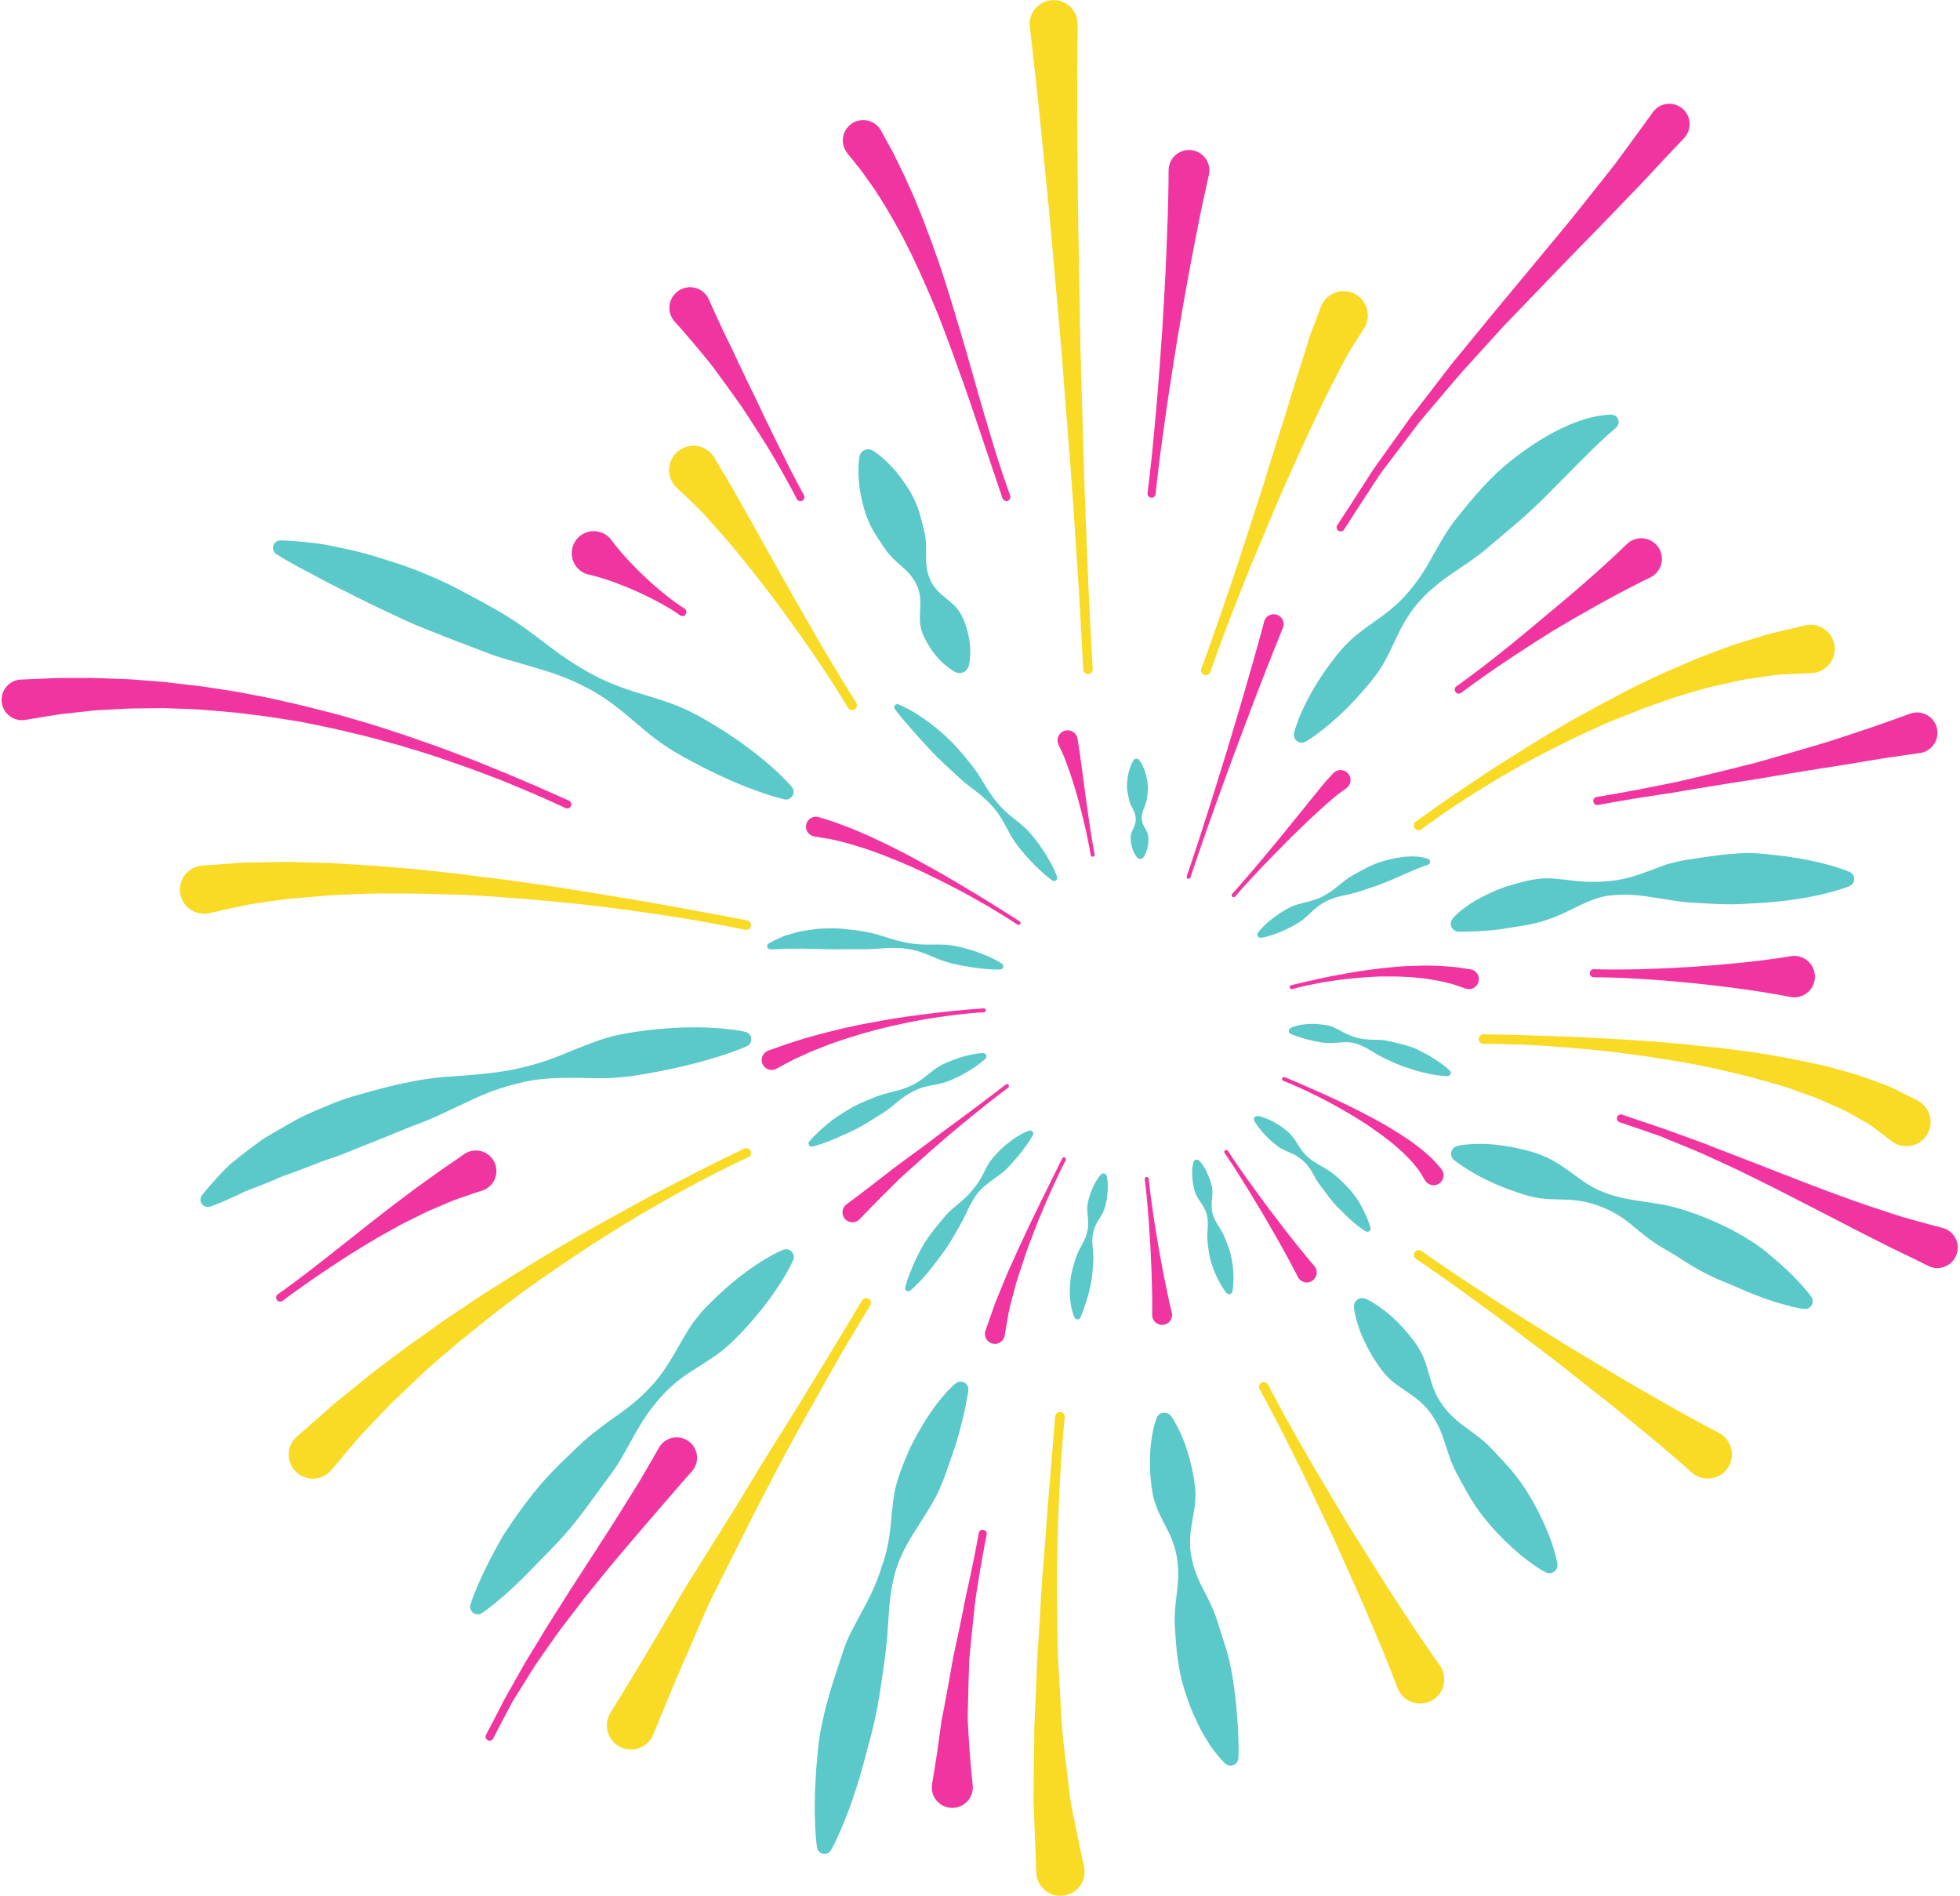 <?xml version="1.0" encoding="UTF-8"?><svg xmlns="http://www.w3.org/2000/svg" xmlns:xlink="http://www.w3.org/1999/xlink" height="1369.8" preserveAspectRatio="xMidYMid meet" version="1.0" viewBox="352.9 375.9 1416.0 1369.8" width="1416.0" zoomAndPan="magnify"><g><g id="change1_1"><path d="M 925.016 944.441 C 925.016 944.441 920.719 939.141 912.188 931.469 C 903.691 923.75 891.004 913.559 874.688 903.199 C 866.465 898.141 857.582 892.57 847.473 888 C 837.352 883.41 825.895 880.039 814.121 876.5 C 802.367 872.879 790.637 868.512 779.586 862.379 C 768.496 856.371 757.805 849.059 747.43 841.051 C 737.059 833.078 726.516 825.262 715.523 818.809 C 704.504 812.391 693.434 806.398 682.641 800.801 C 671.852 795.16 660.957 790.66 650.559 786.609 C 640.074 782.699 629.836 779.719 620.52 776.789 C 611.074 774.148 602.191 772.219 594.352 770.629 C 586.582 768.871 579.508 768.09 573.73 767.512 C 562.172 766.281 555.504 766.281 555.504 766.281 C 552.523 766.262 550.113 768.68 550.113 771.629 C 550.113 773.488 551.066 775.129 552.469 776.102 L 552.766 776.301 C 552.766 776.301 558.34 780.012 568.23 785.289 C 573.168 787.91 579.152 791.109 586.02 794.719 C 592.836 798.531 600.691 802.07 609.109 806.469 C 617.609 810.73 626.797 815.238 636.633 819.789 C 646.402 824.551 656.91 829.02 668 833.27 C 678.973 837.82 690.59 841.898 702.242 846.52 C 713.863 851.211 726.516 854.238 738.906 858 C 751.391 861.57 763.586 865.789 774.719 871.629 C 786.043 877.129 796.164 884.48 805.52 892.352 C 814.922 900.121 823.664 908.16 832.836 914.199 C 841.938 920.379 851.121 925.109 859.594 929.539 C 868.086 933.93 876.105 937.602 883.262 940.73 C 890.484 943.781 896.906 946.219 902.273 948.109 C 912.984 951.871 919.594 953.289 919.594 953.289 C 922.586 953.941 925.492 952.07 926.141 949.09 C 926.52 947.398 926.016 945.691 925.016 944.441" fill="#5bc8c9"/></g><g id="change2_1"><path d="M 892.688 1040.781 C 892.688 1040.781 886.648 1039.609 876.09 1037.578 C 865.504 1035.621 850.391 1032.84 832.27 1029.488 C 814.121 1026.199 792.902 1022.75 770.113 1019.059 C 747.355 1015.34 722.977 1011.879 698.477 1008.988 C 686.289 1007.18 673.973 1006.059 661.895 1004.641 C 649.809 1003.328 637.828 1002.488 626.254 1001.469 C 614.629 1000.738 603.391 1000.031 592.75 999.371 C 582.004 999.078 571.852 998.781 562.477 998.539 C 553.086 998.48 544.398 998.828 536.691 998.879 C 529.008 998.781 522.238 999.461 516.656 999.879 C 505.453 1000.68 499.051 1001.129 499.051 1001.129 C 489.461 1001.809 482.242 1010.121 482.914 1019.719 C 483.598 1029.32 491.918 1036.559 501.508 1035.871 C 502.363 1035.801 503.184 1035.672 503.977 1035.5 L 505.246 1035.238 C 505.246 1035.238 511 1033.941 521.039 1031.711 C 526.086 1030.621 532.191 1029.148 539.438 1028.238 C 546.66 1027.238 554.758 1025.801 563.75 1024.922 C 572.766 1024.191 582.539 1023.379 592.875 1022.531 C 603.266 1022.109 614.262 1021.449 625.645 1021.309 C 637.059 1021.398 648.848 1021.211 660.855 1021.5 C 672.844 1021.941 685.055 1022.012 697.246 1022.77 C 721.641 1024.238 746.023 1026.27 768.848 1028.691 C 791.691 1030.98 812.883 1034.18 831.055 1036.75 C 867.395 1042.32 891.285 1047.551 891.285 1047.551 C 893.156 1047.988 895.004 1046.789 895.418 1044.91 C 895.832 1043.051 894.648 1041.199 892.801 1040.801 C 892.766 1040.781 892.719 1040.781 892.688 1040.781" fill="#f9da25"/></g><g id="change1_2"><path d="M 891.496 1121.281 C 891.496 1121.281 884.852 1119.621 873.297 1118.738 C 861.762 1117.77 845.375 1117.5 825.965 1119.5 C 816.297 1120.551 805.812 1121.898 794.949 1124.551 C 784.113 1127.422 772.988 1132.012 761.539 1136.719 C 750.117 1141.57 738.164 1145.422 725.723 1148.012 C 713.301 1150.699 700.348 1151.898 687.18 1152.879 C 680.621 1153.391 674 1153.75 667.438 1154.422 C 660.957 1155.34 654.465 1156.219 648.164 1157.59 C 635.484 1160.031 623.164 1163.5 611.289 1166.922 C 605.297 1168.461 599.527 1170.469 593.98 1172.738 C 588.414 1174.941 583.012 1177.23 577.781 1179.512 C 567.305 1183.93 558.031 1190.039 549.297 1194.82 C 547.156 1196.141 545.059 1197.422 543.016 1198.629 C 541.051 1200.078 539.109 1201.469 537.238 1202.84 C 533.465 1205.531 530.055 1208.309 526.793 1210.801 C 523.559 1213.32 520.539 1215.672 517.914 1218.059 C 515.336 1220.648 513.012 1222.988 511 1225.219 C 502.801 1233.922 498.809 1239.289 498.809 1239.289 C 497.047 1241.641 497.523 1244.961 499.887 1246.719 C 501.344 1247.82 503.191 1248.059 504.805 1247.5 L 505.492 1247.262 C 505.492 1247.262 511.879 1245.012 521.809 1240.371 C 524.336 1239.289 527.016 1237.949 529.922 1236.512 C 533.027 1235.328 536.375 1234.02 539.941 1232.648 C 543.465 1231.199 547.27 1229.809 551.105 1228.102 C 553.031 1227.25 555 1226.391 557.027 1225.512 C 559.152 1224.781 561.316 1224.051 563.543 1223.262 C 567.902 1221.648 572.434 1219.922 577.141 1218.129 C 581.793 1216.352 586.531 1214.352 591.672 1212.738 C 601.902 1209.391 612.059 1204.672 623.109 1200.52 C 634.102 1196.32 645.195 1191.211 656.961 1187.012 C 668.602 1182.559 680.07 1176.531 691.895 1171.25 C 703.586 1165.559 715.691 1161.059 727.992 1158.281 C 740.188 1155 752.77 1154.461 764.965 1154.422 C 777.168 1154.488 789.035 1155.27 799.949 1154.148 C 810.902 1153.391 821.031 1151.211 830.438 1149.531 C 839.832 1147.719 848.371 1145.641 855.945 1143.738 C 863.52 1141.73 870.117 1139.762 875.504 1138 C 886.324 1134.449 892.484 1131.641 892.484 1131.641 C 895.246 1130.371 896.453 1127.102 895.184 1124.359 C 894.473 1122.781 893.051 1121.68 891.496 1121.281" fill="#5bc8c9"/></g><g id="change2_2"><path d="M 890.547 1205.629 C 890.547 1205.629 885.141 1208.211 875.711 1212.809 C 866.258 1217.328 852.992 1224.219 837.035 1232.449 C 821.031 1240.609 802.781 1250.852 783.148 1261.719 C 763.559 1272.719 742.91 1284.91 722.656 1297.781 C 712.516 1304.23 702.195 1310.41 692.438 1317.109 C 682.59 1323.68 672.844 1330.109 663.715 1336.828 C 654.562 1343.449 645.5 1349.602 637.277 1355.98 C 629.055 1362.328 620.945 1368 614.027 1373.941 C 606.934 1379.699 600.445 1384.98 594.668 1389.648 C 588.996 1394.461 584.223 1398.891 580.18 1402.398 C 572.082 1409.461 567.453 1413.52 567.453 1413.52 C 560.219 1419.852 559.473 1430.84 565.797 1438.07 C 572.117 1445.301 583.125 1446.039 590.352 1439.738 C 591.012 1439.148 591.613 1438.539 592.176 1437.898 L 592.789 1437.172 C 592.789 1437.172 596.527 1432.699 603.082 1424.898 C 606.422 1421.07 610.352 1416.25 615.121 1410.961 C 620.055 1405.77 625.621 1399.961 631.695 1393.602 C 637.68 1387.129 644.891 1380.828 652.156 1373.77 C 659.391 1366.68 667.449 1359.648 675.941 1352.512 C 684.254 1345.18 693.238 1338.09 702.355 1330.82 C 711.363 1323.41 720.996 1316.449 730.426 1309.27 C 749.641 1295.359 769.371 1282.102 788.141 1270.051 C 806.922 1258.059 824.969 1247.699 840.527 1238.949 C 856.07 1230.16 869.41 1223.551 878.695 1218.891 C 888.012 1214.27 893.438 1211.898 893.438 1211.898 C 895.184 1211.148 895.992 1209.09 895.246 1207.328 C 894.473 1205.578 892.426 1204.801 890.676 1205.551 C 890.652 1205.578 890.566 1205.602 890.547 1205.629" fill="#f9da25"/></g><g id="change1_3"><path d="M 918.668 1278.68 C 918.668 1278.68 913.277 1280.762 905.094 1285.809 C 896.852 1290.789 885.633 1298.609 873.855 1309.559 C 868.012 1315.078 861.531 1320.922 855.922 1328.301 C 850.191 1335.559 845.477 1344.469 840.34 1353.391 C 835.129 1362.262 829.426 1371.078 822.074 1378.602 C 814.914 1386.301 806.457 1393.02 797.383 1399.25 C 788.527 1405.672 779.57 1412.102 771.898 1419.43 C 764.25 1426.789 756.594 1433.922 749.641 1441.281 C 735.891 1456.148 725.086 1471.738 716.246 1485.328 C 712.199 1492.512 708.523 1499.059 705.562 1505.07 C 702.512 1510.98 700.129 1516.352 698.219 1520.75 C 694.387 1529.602 692.789 1534.988 692.789 1534.988 C 691.93 1537.91 693.594 1540.93 696.488 1541.789 C 698.102 1542.25 699.75 1541.961 701.059 1541.109 L 701.352 1540.93 C 701.352 1540.93 706.094 1537.762 713.359 1531.602 C 717.016 1528.52 721.348 1524.762 726.016 1520.262 C 730.801 1515.84 735.836 1510.609 741.309 1504.922 C 746.859 1499.23 753.016 1493.191 759.047 1486.449 C 765.148 1479.73 771.141 1472.328 776.941 1464.309 C 782.82 1456.301 788.879 1448.02 795.062 1439.609 C 801.234 1431.191 806.152 1421.41 811.492 1411.93 C 816.836 1402.449 822.754 1393.461 829.777 1385.691 C 836.598 1377.73 844.758 1371.25 853.453 1365.75 C 862.094 1360.18 870.668 1355.102 877.551 1349.09 C 884.473 1343.078 890.273 1336.73 895.555 1330.77 C 906.043 1318.77 913.707 1307.75 918.691 1299.59 C 923.66 1291.43 925.961 1286.102 925.961 1286.102 C 927.184 1283.27 925.848 1279.949 922.988 1278.73 C 921.594 1278.141 920.094 1278.141 918.773 1278.648 L 918.668 1278.68" fill="#5bc8c9"/></g><g id="change2_3"><path d="M 975.656 1315.281 C 975.656 1315.281 972.879 1319.922 968.031 1328.078 C 963.105 1336.211 956.07 1347.82 947.645 1361.75 C 939.078 1375.602 929.363 1391.922 918.457 1409.141 C 907.414 1426.27 896.344 1444.961 885.035 1463.531 C 873.488 1482 861.945 1500.469 851.105 1517.77 C 845.586 1526.352 840.883 1535.09 835.988 1543.129 C 831.207 1551.25 826.688 1558.922 822.52 1566 C 814.203 1580.172 806.898 1591.852 801.926 1600.129 C 796.844 1608.34 793.945 1613.031 793.945 1613.031 C 788.867 1621.219 791.414 1631.969 799.598 1637.051 C 807.766 1642.109 818.527 1639.59 823.574 1631.391 C 824.09 1630.578 824.527 1629.719 824.867 1628.859 L 825.445 1627.469 C 825.445 1627.469 827.461 1622.488 831.004 1613.789 C 834.66 1605.141 839.66 1592.66 846.125 1577.852 C 849.367 1570.449 852.828 1562.379 856.523 1553.879 C 860.344 1545.43 863.777 1536.238 868.566 1527.27 C 877.668 1509.129 887.391 1489.73 897.102 1470.352 C 907.145 1451.148 916.957 1431.789 926.836 1414.031 C 936.535 1396.148 946.043 1379.73 953.973 1365.512 C 961.863 1351.289 969.043 1339.781 973.844 1331.57 C 978.77 1323.488 981.59 1318.84 981.59 1318.84 C 982.59 1317.211 982.07 1315.078 980.43 1314.078 C 978.801 1313.078 976.668 1313.59 975.676 1315.23 L 975.656 1315.281" fill="#f9da25"/></g><g id="change1_4"><path d="M 1043.371 1375.191 C 1043.371 1375.191 1038.75 1378.73 1032.422 1386.641 C 1029.148 1390.531 1025.469 1395.461 1021.922 1401.23 C 1018.309 1407.039 1014.352 1413.711 1010.699 1421.211 C 1007.328 1428.84 1003.621 1437.09 1001.012 1446.328 C 998.113 1455.469 997.555 1465.93 996.496 1476.512 C 995.469 1487.078 993.598 1497.641 989.836 1507.781 C 986.77 1518.109 982.078 1528.148 976.668 1538.051 C 971.5 1548.02 965.488 1557.84 962.168 1568.199 C 958.742 1578.559 955.324 1588.719 952.383 1598.691 C 949.449 1608.66 947.105 1618.43 945.395 1627.77 C 943.879 1637.172 943.293 1646.191 942.512 1654.488 C 942.023 1662.809 941.566 1670.422 941.566 1677.27 C 941.414 1684.059 941.609 1690.02 941.824 1694.91 C 942.242 1704.73 943.18 1710.398 943.156 1710.398 C 943.648 1713.398 946.473 1715.398 949.438 1714.941 C 951.125 1714.648 952.508 1713.621 953.285 1712.25 L 953.434 1712.012 C 953.434 1712.012 956.324 1706.98 960.176 1697.98 C 962.125 1693.488 964.402 1688.039 966.648 1681.738 C 969.031 1675.461 971.289 1668.328 973.734 1660.531 C 976.012 1652.711 978.328 1644.23 980.602 1635.238 C 983.191 1626.32 985.398 1616.82 987.184 1606.852 C 988.93 1596.891 990.371 1586.469 991.898 1575.898 C 992.523 1570.57 993.137 1565.172 993.77 1559.801 C 994.137 1554.301 994.539 1548.801 994.891 1543.281 C 995.551 1532.191 996.922 1521.238 999.828 1510.93 C 1002.891 1500.672 1007.961 1491.238 1013.531 1482.441 C 1019.078 1473.621 1024.66 1465.27 1029.02 1457.059 C 1033.301 1448.82 1036.07 1440.57 1038.711 1432.941 C 1041.359 1425.371 1043.781 1418.43 1045.52 1412.031 C 1046.43 1408.879 1047.129 1405.801 1047.789 1403.039 C 1048.52 1400.301 1049.23 1397.809 1049.68 1395.461 C 1051.66 1386.148 1052.488 1380.219 1052.488 1380.219 C 1052.891 1377.141 1050.738 1374.352 1047.691 1373.941 C 1046.16 1373.711 1044.711 1374.16 1043.578 1375.031 L 1043.371 1375.191" fill="#5bc8c9"/></g><g id="change2_4"><path d="M 1115.211 1399.031 C 1115.211 1399.031 1113.551 1419.43 1111.051 1450.051 C 1109.57 1465.34 1108.559 1483.23 1106.988 1502.379 C 1105.191 1521.488 1104.41 1542.012 1103.039 1562.48 C 1102.109 1572.719 1102 1583.012 1101.48 1593.121 C 1101.039 1603.238 1100.602 1613.199 1100.18 1622.859 C 1099.949 1642.281 1099.73 1660.41 1099.551 1675.949 C 1100.77 1707.512 1101.59 1728.57 1101.59 1728.57 C 1101.961 1738.199 1110.051 1745.699 1119.691 1745.328 C 1129.309 1744.941 1136.82 1736.859 1136.441 1727.23 C 1136.41 1726.23 1136.289 1725.25 1136.078 1724.32 L 1135.75 1722.762 C 1135.75 1722.762 1134.699 1717.898 1132.859 1709.422 C 1131.98 1705.141 1130.93 1699.961 1129.711 1694.031 C 1128.551 1688.039 1126.891 1681.371 1125.898 1673.891 C 1125.012 1666.371 1124.039 1658.211 1123.02 1649.609 C 1122.039 1640.961 1120.77 1631.84 1120.059 1622.371 C 1119.512 1612.859 1118.949 1603.039 1118.391 1593.02 C 1117.922 1583.051 1117.012 1572.891 1116.922 1562.68 C 1116.828 1542.301 1116.191 1521.922 1116.672 1502.789 C 1116.871 1483.672 1117.641 1465.828 1118.391 1450.531 C 1119.879 1419.949 1122.121 1399.672 1122.121 1399.672 C 1122.32 1397.762 1120.941 1396.051 1119.051 1395.852 C 1117.141 1395.641 1115.43 1397.031 1115.219 1398.91 C 1115.219 1398.91 1115.219 1399.012 1115.211 1399.031" fill="#f9da25"/></g><g id="change1_5"><path d="M 1188.609 1399.988 C 1188.609 1399.988 1186.828 1404.211 1185.52 1411.391 C 1184.039 1418.629 1183.18 1428.789 1183.93 1440.762 C 1184.422 1446.719 1184.922 1453.199 1186.852 1459.82 C 1188.66 1466.488 1192.469 1473.211 1195.969 1480.219 C 1199.59 1487.199 1202.379 1494.559 1203.32 1502.328 C 1204.551 1510.051 1204.16 1518.16 1203.121 1526.422 C 1202.129 1534.699 1201.109 1542.98 1201.641 1550.949 C 1202.25 1558.871 1202.66 1566.68 1203.738 1574.191 C 1204.77 1581.691 1206.18 1588.871 1208.328 1595.539 C 1210.41 1602.211 1212.531 1608.469 1215.109 1614.18 C 1217.691 1619.852 1219.969 1625 1222.762 1629.48 C 1225.391 1633.949 1227.66 1637.68 1230.121 1640.762 C 1234.84 1646.852 1238.109 1649.828 1238.109 1649.828 C 1240.398 1651.93 1243.98 1651.762 1246.078 1649.461 C 1246.961 1648.512 1247.441 1647.309 1247.539 1646.121 L 1247.57 1645.551 C 1247.57 1645.551 1247.941 1641.148 1247.609 1634.359 C 1247.391 1630.988 1247.52 1626.57 1247.102 1621.898 C 1246.73 1617.16 1246.301 1611.809 1245.852 1605.969 C 1244.512 1594.441 1242.91 1580.898 1238.699 1566.859 C 1236.469 1559.84 1234.16 1552.559 1231.809 1545.18 C 1229.328 1537.809 1225.66 1530.48 1221.801 1523.148 C 1218.012 1515.789 1215.031 1508.289 1213.672 1500.621 C 1212.129 1492.98 1212.441 1485.16 1213.801 1477.461 C 1215.09 1469.762 1216.648 1462.309 1216.551 1455.469 C 1216.512 1448.629 1215.141 1442.352 1214.012 1436.531 C 1211.422 1424.949 1207.988 1415.469 1204.719 1408.93 C 1201.609 1402.379 1198.898 1398.711 1198.898 1398.711 C 1196.93 1396.07 1193.199 1395.512 1190.551 1397.469 C 1189.66 1398.148 1189 1399.031 1188.609 1399.988" fill="#5bc8c9"/></g><g id="change2_5"><path d="M 1262.879 1379.34 C 1262.879 1379.34 1264.648 1382.59 1267.75 1388.281 C 1270.75 1394.051 1275.23 1402.16 1280.172 1412.148 C 1285.102 1422.148 1291.109 1433.629 1297.07 1446.23 C 1303.031 1458.801 1309.41 1472.23 1315.781 1485.641 C 1321.871 1499.199 1327.949 1512.789 1333.68 1525.488 C 1339.398 1538.199 1344.281 1550.309 1348.699 1560.578 C 1353.109 1570.84 1356.391 1579.578 1358.859 1585.621 C 1361.211 1591.73 1362.551 1595.219 1362.551 1595.219 C 1366.02 1604.211 1376.109 1608.711 1385.129 1605.238 C 1394.121 1601.77 1398.609 1591.711 1395.141 1582.691 C 1394.629 1581.352 1393.91 1580.031 1393.129 1578.879 C 1393.129 1578.879 1390.961 1575.82 1387.191 1570.5 C 1383.551 1565.07 1378.09 1557.469 1372.012 1548.121 C 1365.93 1538.738 1358.578 1527.961 1351.191 1516.109 C 1343.789 1504.309 1335.898 1491.699 1328 1479.121 C 1320.391 1466.371 1312.762 1453.609 1305.609 1441.641 C 1298.461 1429.719 1292.238 1418.309 1286.672 1408.66 C 1281.129 1399.012 1276.879 1390.77 1273.738 1385.109 C 1270.711 1379.34 1268.988 1376.07 1268.988 1376.07 C 1268.102 1374.352 1266.012 1373.711 1264.32 1374.602 C 1262.621 1375.48 1261.961 1377.578 1262.859 1379.289 C 1262.859 1379.289 1262.871 1379.309 1262.879 1379.34" fill="#f9da25"/></g><g id="change1_6"><path d="M 1331.039 1320.109 C 1331.039 1320.109 1331.379 1324.41 1333.352 1330.961 C 1335.199 1337.609 1338.852 1346.352 1344.59 1355.879 C 1347.57 1360.57 1350.73 1365.699 1355.23 1370.301 C 1359.641 1374.941 1365.77 1378.781 1371.781 1382.949 C 1377.91 1387.109 1383.359 1391.988 1387.379 1398.051 C 1391.578 1404.012 1394.539 1411 1396.852 1418.43 C 1399.211 1425.859 1401.57 1433.262 1405.039 1439.738 C 1408.531 1446.18 1411.941 1452.59 1415.52 1458.52 C 1422.648 1470.469 1431.398 1480.102 1439.301 1488.059 C 1443.391 1491.969 1447.109 1495.539 1450.73 1498.469 C 1454.25 1501.5 1457.57 1503.941 1460.352 1505.898 C 1465.91 1509.879 1469.641 1511.73 1469.641 1511.73 C 1472.531 1513.18 1476.059 1512.012 1477.512 1509.102 C 1478.07 1508 1478.23 1506.781 1478.07 1505.648 C 1478.07 1505.648 1477.461 1501.5 1475.43 1495 C 1474.441 1491.73 1473.172 1487.82 1471.391 1483.539 C 1469.719 1479.172 1467.5 1474.531 1465.078 1469.422 C 1459.988 1459.43 1453.578 1448.09 1444.469 1437.578 C 1439.941 1432.309 1434.949 1427.078 1429.91 1421.75 C 1424.84 1416.43 1418.551 1411.859 1412.219 1407.309 C 1405.898 1402.77 1400.191 1397.762 1395.871 1391.922 C 1391.359 1386.199 1388.43 1379.488 1386.398 1372.398 C 1384.309 1365.359 1382.59 1358.352 1379.539 1352.711 C 1376.602 1346.988 1372.711 1342.398 1369.199 1338.09 C 1361.961 1329.641 1354.77 1323.441 1349.039 1319.629 C 1343.441 1315.672 1339.449 1314.012 1339.449 1314.012 C 1336.359 1312.691 1332.789 1314.16 1331.48 1317.281 C 1331.109 1318.18 1330.969 1319.191 1331.039 1320.109" fill="#5bc8c9"/></g><g id="change2_6"><path d="M 1375.871 1285.25 C 1375.871 1285.25 1379.121 1287.469 1384.828 1291.328 C 1390.43 1295.32 1398.602 1300.789 1408.129 1307.75 C 1417.621 1314.77 1428.891 1322.68 1440.629 1331.602 C 1452.422 1340.539 1464.949 1350.07 1477.512 1359.57 C 1489.879 1369.34 1502.23 1379.141 1513.852 1388.281 C 1525.441 1397.441 1535.988 1406.41 1545.172 1413.879 C 1554.32 1421.359 1561.73 1427.961 1567.02 1432.398 C 1572.211 1437 1575.18 1439.609 1575.18 1439.609 C 1582.43 1445.941 1593.461 1445.262 1599.809 1438 C 1606.18 1430.77 1605.461 1419.75 1598.211 1413.398 C 1597.199 1412.469 1596.02 1411.68 1594.871 1411.078 C 1594.871 1411.078 1591.371 1409.219 1585.25 1405.969 C 1579.211 1402.602 1570.422 1398.051 1560.172 1392.121 C 1549.93 1386.199 1537.781 1379.531 1525.129 1371.941 C 1512.43 1364.34 1498.91 1356.27 1485.371 1348.16 C 1472.012 1339.809 1458.672 1331.48 1446.148 1323.629 C 1433.609 1315.809 1422.211 1308.09 1412.301 1301.691 C 1402.398 1295.289 1394.398 1289.578 1388.672 1285.762 C 1383.031 1281.801 1379.801 1279.559 1379.801 1279.559 C 1378.238 1278.43 1376.078 1278.82 1374.98 1280.379 C 1373.891 1281.949 1374.262 1284.129 1375.828 1285.23 C 1375.852 1285.23 1375.871 1285.25 1375.871 1285.25" fill="#f9da25"/></g><g id="change1_7"><path d="M 1403.359 1213.844 C 1403.359 1213.844 1407.188 1216.941 1413.785 1221.043 C 1420.375 1225.145 1429.973 1230.164 1441.98 1234.723 C 1448.039 1236.754 1454.465 1239.395 1461.707 1240.805 C 1468.918 1242.352 1477.152 1242.172 1485.586 1242.492 C 1502.387 1243.273 1518.719 1249.48 1532.367 1261.281 C 1539.262 1267.004 1546.105 1272.621 1553.379 1276.895 C 1560.754 1280.953 1567.66 1285.574 1574.422 1289.773 C 1581.234 1293.883 1588.051 1297.391 1594.73 1300.281 C 1601.492 1303.113 1607.93 1305.684 1613.691 1308.344 C 1619.629 1310.734 1625.078 1312.984 1630.137 1314.641 C 1635.113 1316.402 1639.652 1317.672 1643.449 1318.703 C 1651.027 1320.754 1655.781 1321.383 1655.781 1321.383 L 1656.219 1321.434 C 1659.258 1321.832 1662.074 1319.684 1662.473 1316.621 C 1662.664 1315.211 1662.297 1313.812 1661.543 1312.734 C 1661.543 1312.734 1658.879 1308.852 1653.484 1303.012 C 1650.801 1300.082 1647.465 1296.582 1643.406 1292.871 C 1639.438 1289.043 1634.695 1285.082 1629.504 1280.73 C 1624.371 1276.281 1618.293 1272.371 1611.684 1268.543 C 1605.113 1264.652 1597.914 1261.012 1590.254 1257.742 C 1582.613 1254.395 1574.555 1251.395 1566.117 1248.941 C 1557.734 1246.383 1548.707 1245.043 1539.711 1243.793 C 1530.785 1242.402 1521.973 1240.984 1513.922 1238.023 C 1505.793 1235.242 1498.461 1230.793 1491.625 1225.512 C 1484.668 1220.555 1477.957 1215.492 1471.039 1212.293 C 1464.156 1208.973 1457.23 1207.094 1450.742 1205.652 C 1437.828 1202.742 1426.586 1201.793 1418.438 1202.254 C 1410.391 1202.383 1405.719 1203.703 1405.719 1203.703 L 1405.43 1203.773 C 1402.359 1204.652 1400.574 1207.852 1401.441 1210.902 C 1401.789 1212.102 1402.484 1213.102 1403.359 1213.844" fill="#5bc8c9"/></g><g id="change2_7"><path d="M 1424.746 1129.934 C 1424.746 1129.934 1429.602 1129.844 1438.094 1130.031 C 1446.594 1130.324 1458.781 1130.574 1473.328 1131.645 C 1487.875 1132.742 1504.836 1134.043 1522.938 1136.332 C 1531.957 1137.633 1541.305 1138.703 1550.723 1140.293 C 1560.168 1141.801 1569.758 1143.223 1579.246 1145.152 C 1588.758 1147.043 1598.219 1149.094 1607.43 1151.441 C 1616.672 1153.531 1625.656 1156.055 1634.289 1158.574 C 1643.027 1160.824 1651.07 1163.992 1658.758 1166.754 C 1666.551 1169.324 1673.367 1172.742 1679.832 1175.484 C 1686.402 1178.043 1691.695 1181.492 1696.547 1184.172 C 1698.949 1185.57 1701.207 1186.863 1703.301 1188.031 C 1705.254 1189.332 1706.875 1190.672 1708.43 1191.793 C 1714.477 1196.395 1717.922 1198.98 1717.922 1198.98 L 1719.641 1200.301 C 1727.336 1206.121 1738.266 1204.621 1744.105 1196.934 C 1749.934 1189.262 1748.434 1178.293 1740.715 1172.441 C 1739.898 1171.812 1738.922 1171.223 1738.02 1170.762 C 1738.02 1170.762 1733.125 1168.324 1724.555 1164.043 C 1722.441 1162.992 1720.121 1161.691 1717.547 1160.594 C 1714.969 1159.641 1712.156 1158.594 1709.16 1157.492 C 1703.16 1155.371 1696.504 1152.613 1689.105 1150.754 C 1681.73 1148.742 1673.84 1146.113 1665.371 1144.543 C 1656.91 1142.762 1648.051 1140.734 1638.84 1139.242 C 1629.672 1137.562 1620.227 1135.941 1610.531 1134.801 C 1600.902 1133.402 1591.098 1132.332 1581.285 1131.453 C 1571.527 1130.184 1561.727 1129.473 1552.098 1128.613 C 1542.488 1127.734 1532.996 1127.324 1523.816 1126.664 C 1505.461 1125.734 1488.391 1124.664 1473.691 1124.312 C 1459.051 1123.871 1446.82 1123.344 1438.23 1123.262 C 1429.664 1123.094 1424.789 1123.004 1424.789 1123.004 C 1422.859 1122.941 1421.27 1124.461 1421.207 1126.371 C 1421.152 1128.273 1422.676 1129.883 1424.586 1129.934 C 1424.641 1129.934 1424.703 1129.934 1424.746 1129.934" fill="#f9da25"/></g><g id="change1_8"><path d="M 1406.711 1048.898 C 1406.711 1048.898 1411.938 1048.918 1419.512 1048.629 C 1423.188 1048.336 1428.047 1048.129 1433.379 1047.559 C 1438.738 1046.996 1444.492 1045.793 1451.059 1044.91 C 1457.508 1043.789 1464.469 1042.594 1471.562 1039.922 C 1478.773 1037.637 1486.191 1033.793 1493.992 1029.98 C 1501.805 1026.273 1510.082 1022.855 1518.934 1022.48 C 1527.699 1021.652 1536.801 1022.41 1545.879 1023.926 C 1554.969 1025.141 1563.965 1027.055 1572.773 1027.758 C 1581.551 1028.289 1590.184 1028.859 1598.484 1029.059 C 1606.836 1029.328 1614.793 1028.695 1622.41 1028.277 C 1630.043 1027.938 1637.254 1027.105 1643.934 1026.387 C 1650.613 1025.434 1656.73 1024.559 1662.184 1023.418 C 1667.637 1022.387 1672.406 1021.164 1676.352 1020.082 C 1684.227 1017.996 1688.809 1016.105 1688.809 1016.105 L 1689.035 1015.98 C 1691.902 1014.816 1693.242 1011.531 1692.07 1008.676 C 1691.488 1007.316 1690.43 1006.289 1689.152 1005.727 C 1689.152 1005.727 1684.715 1003.773 1676.852 1001.477 C 1672.895 1000.344 1668.105 999.027 1662.578 997.902 C 1657.051 996.637 1650.809 995.66 1643.973 994.578 C 1637.117 993.75 1629.691 992.773 1621.848 992.285 C 1613.973 991.742 1605.672 992.48 1597.113 993.363 C 1588.531 994.34 1579.734 995.734 1570.789 997.094 C 1566.344 997.789 1561.898 998.953 1557.422 1000.129 L 1544.125 1005.031 C 1535.285 1008.438 1526.477 1011.098 1517.613 1012.105 C 1508.762 1013.152 1499.902 1013.227 1491.051 1012.199 C 1482.203 1011.293 1473.484 1009.82 1465.52 1010.566 C 1457.531 1011.441 1450.246 1013.59 1443.559 1015.523 C 1436.859 1017.371 1430.883 1020.238 1425.699 1022.773 C 1420.547 1025.359 1416.176 1027.812 1412.559 1030.543 C 1405.309 1035.531 1402.371 1039.434 1402.371 1039.434 L 1402.172 1039.738 C 1400.262 1042.219 1400.781 1045.844 1403.316 1047.746 C 1404.324 1048.504 1405.527 1048.879 1406.711 1048.898" fill="#5bc8c9"/></g><g id="change2_8"><path d="M 1379.91 974.902 C 1379.91 974.902 1395.234 963.109 1419.914 947.641 C 1426.156 943.902 1432.809 939.648 1440.039 935.547 C 1447.227 931.344 1454.82 926.926 1462.914 922.797 C 1470.906 918.473 1479.32 914.363 1487.848 910.141 C 1496.355 905.863 1505.285 902.074 1513.98 897.996 C 1522.941 894.434 1531.891 890.859 1540.719 887.367 C 1549.68 884.285 1558.352 880.969 1566.93 878.324 C 1575.52 875.809 1583.789 873.195 1591.762 871.414 C 1599.754 869.703 1607.23 867.871 1614.176 866.551 C 1621.137 865.543 1627.512 864.645 1633.168 863.812 C 1638.801 862.914 1643.766 863.078 1647.762 862.738 C 1655.793 862.371 1660.387 862.152 1660.387 862.152 L 1661.758 862.102 C 1671.387 861.66 1678.836 853.5 1678.391 843.883 C 1677.969 834.25 1669.801 826.773 1660.16 827.207 C 1659.082 827.258 1657.957 827.453 1656.949 827.68 C 1656.949 827.68 1651.902 828.875 1643.105 830.957 C 1638.75 832.098 1633.281 832.883 1627.41 834.879 C 1621.496 836.691 1614.824 838.742 1607.531 840.965 C 1600.371 843.387 1592.77 846.363 1584.719 849.328 C 1576.672 852.359 1568.535 856.293 1559.914 859.754 C 1551.348 863.418 1542.789 867.746 1533.973 871.844 C 1525.32 876.273 1516.594 880.867 1507.922 885.512 C 1499.355 890.324 1490.621 894.812 1482.359 899.777 C 1474.039 904.691 1465.809 909.449 1458.082 914.391 C 1450.316 919.273 1442.809 923.992 1435.691 928.461 C 1428.555 932.91 1422.047 937.453 1415.906 941.461 C 1403.824 949.742 1393.641 956.488 1386.719 961.543 C 1379.754 966.527 1375.77 969.363 1375.77 969.363 C 1374.215 970.484 1373.844 972.637 1374.984 974.203 C 1376.09 975.758 1378.242 976.109 1379.797 975.004 C 1379.848 974.977 1379.879 974.934 1379.91 974.902" fill="#f9da25"/></g><g id="change1_9"><path d="M 1296.078 911.66 C 1296.078 911.66 1300.879 908.969 1308.031 903.352 C 1315.191 897.73 1324.789 889.301 1334.859 878.039 C 1339.84 872.371 1345.301 866.309 1350.039 859.02 C 1354.852 851.801 1358.57 843.051 1362.82 834.281 C 1367.059 825.512 1372.129 816.961 1378.922 809.699 C 1385.52 802.27 1393.52 795.871 1402.09 790.078 C 1410.621 784.262 1419.328 778.699 1426.781 772.27 C 1434.281 765.941 1441.66 759.711 1448.82 753.68 C 1455.82 747.621 1462.352 741.559 1468.32 735.672 C 1474.289 729.762 1479.75 723.988 1484.961 718.93 C 1490 713.66 1494.75 709.012 1498.91 704.84 C 1503.109 700.711 1506.77 697.109 1509.879 694.25 C 1512.98 691.352 1515.469 689.07 1517.23 687.66 C 1518.988 686.102 1519.941 685.238 1519.941 685.238 L 1520.52 684.73 C 1522.719 682.75 1522.898 679.371 1520.93 677.148 C 1519.781 675.879 1518.129 675.301 1516.559 675.391 C 1516.559 675.391 1515.141 675.512 1512.5 675.711 C 1509.789 675.91 1505.941 676.469 1501.23 677.762 C 1498.762 678.281 1496.309 679.18 1493.531 680.129 C 1490.75 681.059 1487.781 682.191 1484.809 683.602 C 1478.66 686.211 1472.16 689.809 1465.301 693.941 C 1458.559 698.238 1451.398 703.051 1444.398 708.77 C 1437.352 714.379 1430.449 720.84 1423.898 728.07 C 1417.32 735.23 1410.988 743.039 1404.648 750.98 C 1398.301 758.93 1393.23 768.211 1388.07 777.301 C 1383.039 786.512 1377.551 795.211 1371.039 802.809 C 1364.73 810.578 1357.039 816.93 1349.039 822.672 C 1341.039 828.391 1333.07 833.77 1326.828 840.02 C 1320.531 846.172 1315.672 852.922 1311.148 859.102 C 1302.25 871.59 1296.309 883.109 1292.68 891.551 C 1289.02 899.98 1287.77 905.398 1287.77 905.398 C 1287.059 908.48 1288.961 911.5 1292.02 912.238 C 1293.441 912.559 1294.898 912.289 1296.078 911.66" fill="#5bc8c9"/></g><g id="change2_9"><path d="M 1227.328 861.25 C 1227.328 861.25 1228.738 857.238 1231.211 850.23 C 1233.84 843.289 1237.309 833.27 1241.98 821.422 C 1246.719 809.578 1251.871 795.648 1258.039 780.969 C 1264.211 766.281 1270.801 750.648 1277.371 734.988 C 1284.352 719.488 1291.172 703.91 1297.879 689.488 C 1304.52 675.078 1311.07 661.66 1316.852 650.469 C 1319.648 644.828 1322.391 639.719 1324.789 635.199 C 1327.172 630.441 1329.379 627.41 1331.109 624.52 C 1334.59 619.012 1336.578 615.871 1336.578 615.871 L 1338.352 613.07 C 1343.531 604.879 1341.109 594.078 1332.941 588.91 C 1324.781 583.73 1313.961 586.172 1308.789 594.328 C 1308.148 595.328 1307.602 596.449 1307.199 597.512 C 1307.199 597.512 1305.5 602 1302.52 609.859 C 1301.102 613.719 1299 618.629 1297.672 623.551 C 1296.16 628.609 1294.422 634.301 1292.398 640.43 C 1288.199 652.691 1284.309 667.09 1279.328 682.328 C 1274.371 697.531 1269.48 713.852 1264.391 730.121 C 1259.121 746.289 1253.879 762.469 1248.941 777.621 C 1244.07 792.82 1239.102 806.789 1235.059 818.91 C 1226.801 843 1220.809 858.91 1220.809 858.91 C 1220.141 860.691 1221.039 862.691 1222.82 863.371 C 1224.641 864.039 1226.621 863.129 1227.289 861.352 C 1227.289 861.32 1227.32 861.281 1227.328 861.25" fill="#f9da25"/></g><g id="change2_10"><path d="M 1142.34 859.129 C 1142.34 859.129 1141.93 851.855 1141.203 839.148 C 1140.637 826.434 1139.512 808.289 1138.695 786.469 C 1137.902 764.68 1136.684 739.238 1135.898 711.953 C 1135.117 684.691 1134.273 655.605 1133.445 626.512 C 1132.91 597.418 1132.398 568.293 1131.914 541.027 C 1131.391 513.715 1131.434 488.219 1131.23 466.387 C 1131.035 444.543 1131.285 426.312 1131.262 413.586 C 1131.391 400.805 1131.477 393.523 1131.477 393.523 C 1131.562 383.945 1123.871 376.082 1114.281 375.988 C 1104.707 375.91 1096.844 383.582 1096.746 393.18 C 1096.746 393.898 1096.789 394.668 1096.887 395.355 C 1096.887 395.355 1097.711 402.586 1099.199 415.27 C 1100.539 427.953 1102.703 446.035 1104.824 467.777 C 1106.922 489.516 1109.676 514.879 1112.066 542.047 C 1114.465 569.246 1117.035 598.242 1119.605 627.242 C 1121.867 656.25 1124.117 685.27 1126.207 712.488 C 1128.379 739.688 1129.816 765.098 1131.348 786.852 C 1132.836 808.652 1133.66 826.809 1134.434 839.516 C 1135.066 852.219 1135.43 859.473 1135.43 859.473 C 1135.516 861.398 1137.121 862.867 1139.051 862.793 C 1140.969 862.695 1142.434 861.066 1142.34 859.148 L 1142.34 859.129" fill="#f9da25"/></g><g id="change1_10"><path d="M 1052.68 857.191 C 1052.68 857.191 1053.68 853.82 1053.801 848.672 C 1054.109 843.441 1053.371 836.449 1050.969 828.781 C 1049.641 824.969 1048.289 820.859 1045.551 817.051 C 1042.93 813.219 1038.488 809.898 1034.23 806.301 C 1029.922 802.789 1026.391 798.68 1024.539 793.789 C 1022.449 788.961 1021.852 783.391 1021.941 777.52 C 1022.02 771.629 1022.059 765.789 1020.84 760.59 C 1019.57 755.41 1018.371 750.301 1016.871 745.488 C 1013.941 735.84 1008.809 727.922 1003.98 721.328 C 1001.539 718.031 999.047 715.121 996.652 712.629 C 994.348 710.09 992.059 708.031 990.117 706.328 C 986.219 702.961 983.363 701.32 983.363 701.32 C 980.293 699.531 976.387 700.578 974.59 703.629 C 974.246 704.25 974.004 704.91 973.867 705.539 C 973.867 705.539 973.184 708.77 973.09 713.898 C 973.043 716.488 973.023 719.59 973.371 722.988 C 973.625 726.43 974.117 730.219 974.91 734.25 C 976.605 742.238 979.051 751.379 984.219 760 C 986.797 764.328 989.766 768.648 992.781 773.07 C 995.82 777.449 1000.191 781.352 1004.59 785.211 C 1009.012 789.078 1012.738 793.262 1014.969 798.039 C 1017.352 802.68 1018.02 808.059 1017.762 813.629 C 1017.57 819.199 1017.059 824.699 1018.141 829.238 C 1019.129 833.809 1021.281 837.602 1023.219 841.141 C 1027.32 848.031 1032.012 853.262 1036.102 856.531 C 1040 859.91 1043.172 861.422 1043.172 861.422 C 1046.59 863.031 1050.672 861.57 1052.309 858.148 C 1052.441 857.852 1052.578 857.488 1052.68 857.191" fill="#5bc8c9"/></g><g id="change2_11"><path d="M 971.465 883.531 C 971.465 883.512 964.672 872.879 954.91 856.629 C 945.145 840.359 932.629 818.422 920.109 796.328 C 907.625 774.078 895.145 751.789 885.781 735.078 C 881.199 726.711 876.664 719.52 873.711 714.559 C 870.746 709.48 869.043 706.59 869.043 706.59 C 864.129 698.211 853.355 695.398 844.992 700.309 C 836.598 705.199 833.797 715.98 838.699 724.359 C 839.566 725.82 840.617 727.141 841.773 728.27 L 842.73 729.141 C 842.73 729.141 844.941 731.199 848.801 734.809 C 852.512 738.648 858.328 743.441 864.426 750.648 C 870.57 757.73 878.188 765.648 885.531 774.93 C 893.035 784.039 900.891 793.891 908.516 803.961 C 923.816 824.039 938.293 844.73 948.727 860.52 C 959.133 876.32 965.551 887.172 965.562 887.172 C 966.539 888.809 968.648 889.371 970.305 888.371 C 971.965 887.422 972.504 885.27 971.523 883.629 C 971.516 883.602 971.477 883.559 971.465 883.531" fill="#f9da25"/></g><g id="change1_11"><path d="M 1116.59 1009.34 C 1116.59 1009.34 1115.75 1006.648 1113.648 1002.41 C 1111.559 998.148 1108.25 992.309 1103.57 985.852 C 1101.18 982.66 1098.621 979.172 1095.441 975.871 C 1092.262 972.57 1088.379 969.531 1084.398 966.371 C 1080.441 963.199 1076.609 959.73 1073.301 955.699 C 1069.969 951.699 1066.98 947.27 1064.219 942.609 C 1061.449 937.98 1058.602 933.371 1055.371 929.219 C 1052.121 925.078 1048.781 921.102 1045.5 917.309 C 1042.219 913.5 1038.719 910.109 1035.352 906.969 C 1031.93 903.879 1028.449 901.172 1025.32 898.629 C 1022.109 896.18 1018.988 894.078 1016.23 892.281 C 1013.52 890.422 1010.922 889.039 1008.789 887.941 C 1004.551 885.711 1001.988 884.691 1001.988 884.691 C 1000.852 884.23 999.551 884.789 999.105 885.93 C 998.82 886.641 998.938 887.41 999.324 888 L 999.41 888.121 C 999.41 888.121 1000.98 890.391 1003.969 893.922 C 1005.469 895.68 1007.27 897.82 1009.359 900.25 C 1011.391 902.75 1013.871 905.309 1016.43 908.281 C 1019.039 911.199 1021.879 914.34 1024.961 917.578 C 1027.98 920.891 1031.328 924.211 1034.941 927.531 C 1038.449 930.949 1042.289 934.281 1046.051 937.828 C 1049.789 941.398 1054.191 944.488 1058.371 947.82 C 1062.609 951.09 1066.648 954.57 1070.02 958.512 C 1073.531 962.352 1076.301 966.711 1078.691 971.148 C 1081.109 975.559 1083.23 979.98 1085.84 983.691 C 1088.391 987.449 1091.191 990.672 1093.762 993.66 C 1096.359 996.629 1098.871 999.262 1101.129 1001.551 C 1103.441 1003.828 1105.531 1005.738 1107.309 1007.281 C 1110.84 1010.359 1113.16 1011.91 1113.16 1011.91 C 1114.211 1012.609 1115.609 1012.34 1116.309 1011.289 C 1116.719 1010.711 1116.781 1009.961 1116.59 1009.34" fill="#5bc8c9"/></g><g id="change3_1"><path d="M 1089.512 1041.371 C 1089.512 1041.371 1087.371 1040 1083.629 1037.609 C 1079.859 1035.25 1074.488 1031.879 1068.051 1027.84 C 1061.59 1023.809 1053.98 1019.25 1045.801 1014.359 C 1037.629 1009.469 1028.809 1004.422 1019.852 999.578 C 1015.449 997.031 1010.898 994.73 1006.48 992.34 C 1002.039 989.988 997.574 987.852 993.293 985.691 C 988.941 983.641 984.742 981.66 980.762 979.781 C 976.676 978.031 972.836 976.371 969.273 974.852 C 965.676 973.398 962.289 972.211 959.324 971.059 C 956.395 969.84 953.695 969.078 951.488 968.379 C 947.074 966.98 944.535 966.18 944.535 966.18 C 940.766 964.969 936.727 967.059 935.523 970.852 C 934.324 974.641 936.41 978.68 940.191 979.879 C 940.531 979.98 940.867 980.059 941.199 980.109 L 941.723 980.211 C 941.723 980.211 944.129 980.59 948.32 981.262 C 950.422 981.609 952.988 981.98 955.91 982.73 C 958.828 983.449 962.16 984.129 965.738 985.172 C 969.312 986.25 973.18 987.441 977.281 988.68 C 981.324 990.109 985.648 991.531 990.035 993.211 C 994.402 994.988 998.949 996.711 1003.512 998.648 C 1008.039 1000.641 1012.719 1002.531 1017.281 1004.68 C 1026.41 1008.961 1035.449 1013.449 1043.852 1017.859 C 1052.262 1022.219 1059.898 1026.68 1066.48 1030.43 C 1079.57 1038.109 1087.941 1043.762 1087.941 1043.762 C 1088.59 1044.199 1089.48 1044.031 1089.93 1043.371 C 1090.371 1042.719 1090.199 1041.828 1089.551 1041.391 C 1089.539 1041.379 1089.52 1041.371 1089.512 1041.371" fill="#f035a1"/></g><g id="change1_12"><path d="M 1076.781 1072.07 C 1076.781 1072.07 1074.488 1070.422 1070.191 1068.328 C 1065.91 1066.191 1059.672 1063.59 1051.91 1061.398 C 1048.039 1060.328 1043.82 1059.25 1039.25 1058.621 C 1034.66 1058.059 1029.691 1058.129 1024.578 1058.191 C 1019.461 1058.309 1014.289 1057.969 1009.121 1057.059 C 1003.941 1056.199 998.797 1054.691 993.598 1053.059 C 990.996 1052.25 988.402 1051.391 985.785 1050.641 C 983.156 1050.012 980.531 1049.359 977.906 1048.922 C 972.668 1047.922 967.414 1047.379 962.344 1046.879 C 959.809 1046.559 957.289 1046.449 954.812 1046.48 C 952.344 1046.469 949.922 1046.531 947.566 1046.602 C 942.875 1046.699 938.387 1047.641 934.305 1048.141 C 933.285 1048.32 932.285 1048.48 931.316 1048.648 C 930.344 1048.898 929.387 1049.141 928.461 1049.371 C 926.602 1049.828 924.867 1050.379 923.234 1050.84 C 921.609 1051.32 920.098 1051.762 918.727 1052.27 C 917.348 1052.871 916.094 1053.422 914.984 1053.961 C 910.516 1056.051 908.156 1057.512 908.156 1057.512 C 907.129 1058.141 906.805 1059.48 907.445 1060.52 C 907.836 1061.16 908.504 1061.539 909.215 1061.57 L 909.508 1061.578 C 909.508 1061.578 912.305 1061.691 916.82 1061.422 C 917.953 1061.398 919.191 1061.289 920.523 1061.18 C 921.895 1061.199 923.383 1061.211 924.949 1061.219 C 926.523 1061.211 928.199 1061.25 929.938 1061.18 C 930.805 1061.148 931.688 1061.121 932.598 1061.09 C 933.523 1061.141 934.469 1061.18 935.438 1061.219 C 937.355 1061.27 939.359 1061.289 941.438 1061.328 C 943.496 1061.352 945.613 1061.301 947.836 1061.469 C 952.27 1061.738 956.887 1061.48 961.754 1061.57 C 966.613 1061.629 971.645 1061.371 976.797 1061.551 C 981.945 1061.609 987.262 1061.039 992.605 1060.82 C 997.953 1060.422 1003.281 1060.551 1008.422 1061.352 C 1013.602 1061.949 1018.512 1063.66 1023.191 1065.512 C 1027.871 1067.391 1032.301 1069.5 1036.66 1070.73 C 1040.969 1072.102 1045.191 1072.82 1049.059 1073.609 C 1052.941 1074.34 1056.531 1074.84 1059.719 1075.27 C 1062.941 1075.66 1065.77 1075.898 1068.102 1076.051 C 1072.801 1076.34 1075.59 1076.191 1075.59 1076.191 C 1076.84 1076.129 1077.801 1075.059 1077.73 1073.82 C 1077.711 1073.102 1077.32 1072.461 1076.781 1072.07" fill="#5bc8c9"/></g><g id="change3_2"><path d="M 1063.57 1104.281 C 1063.57 1104.281 1061.102 1104.449 1056.781 1104.781 C 1052.469 1105.07 1046.328 1105.691 1038.949 1106.422 C 1031.57 1107.121 1023.012 1108.25 1013.82 1109.441 C 1004.629 1110.672 994.855 1112.199 985.117 1114.051 C 980.25 1114.98 975.344 1115.781 970.582 1116.859 C 965.805 1117.879 961.082 1118.859 956.562 1120.051 C 952.047 1121.199 947.625 1122.18 943.5 1123.371 C 939.383 1124.551 935.402 1125.488 931.844 1126.719 C 928.246 1127.84 924.953 1128.879 922.023 1129.789 C 919.113 1130.77 916.609 1131.738 914.523 1132.469 C 910.344 1133.949 907.949 1134.801 907.949 1134.801 C 904.207 1136.129 902.246 1140.23 903.574 1143.969 C 904.898 1147.711 909.004 1149.66 912.734 1148.34 C 913.078 1148.219 913.402 1148.078 913.715 1147.922 L 914.059 1147.738 C 914.059 1147.738 916.176 1146.59 919.883 1144.602 C 921.746 1143.629 923.988 1142.391 926.617 1141.078 C 929.305 1139.852 932.328 1138.461 935.633 1136.949 C 938.91 1135.379 942.637 1134.059 946.496 1132.461 C 950.352 1130.84 954.516 1129.371 958.859 1127.93 C 963.164 1126.379 967.695 1125.039 972.297 1123.629 C 976.887 1122.16 981.645 1120.961 986.355 1119.641 C 995.84 1117.238 1005.43 1115.148 1014.461 1113.391 C 1023.5 1111.66 1032.012 1110.43 1039.301 1109.441 C 1046.609 1108.441 1052.73 1107.941 1057 1107.57 C 1061.281 1107.211 1063.719 1107.129 1063.719 1107.129 C 1064.5 1107.109 1065.129 1106.441 1065.121 1105.648 C 1065.09 1104.859 1064.422 1104.25 1063.629 1104.27 C 1063.621 1104.281 1063.578 1104.281 1063.57 1104.281" fill="#f035a1"/></g><g id="change1_13"><path d="M 1063.23 1136.59 C 1063.23 1136.59 1060.84 1136.57 1056.93 1137.262 C 1053 1137.91 1047.52 1139.211 1041.328 1141.609 C 1038.25 1142.828 1034.871 1144.09 1031.59 1146.059 C 1028.289 1147.98 1025.121 1150.68 1021.789 1153.32 C 1018.441 1155.93 1014.91 1158.441 1010.941 1160.199 C 1007.031 1162.07 1002.762 1163.359 998.324 1164.359 C 993.945 1165.48 989.531 1166.578 985.477 1168.23 C 981.422 1169.879 977.395 1171.449 973.605 1173.211 C 966.062 1176.82 959.547 1181.16 954.086 1185.02 C 951.441 1187.16 949.027 1189.109 946.984 1190.961 C 944.91 1192.77 943.172 1194.469 941.773 1195.859 C 938.949 1198.672 937.516 1200.5 937.516 1200.5 C 936.746 1201.48 936.922 1202.891 937.902 1203.672 C 938.445 1204.09 939.125 1204.23 939.758 1204.102 L 939.898 1204.078 C 939.898 1204.078 942.203 1203.578 945.926 1202.328 C 947.797 1201.711 950.031 1200.922 952.512 1199.91 C 955.023 1198.941 957.746 1197.711 960.719 1196.352 C 963.715 1195.012 966.992 1193.641 970.336 1191.969 C 973.695 1190.328 977.125 1188.398 980.57 1186.211 C 984.047 1184.031 987.629 1181.77 991.285 1179.488 C 994.938 1177.199 998.312 1174.199 1001.809 1171.371 C 1005.301 1168.551 1008.941 1166.012 1012.82 1164.102 C 1016.648 1162.078 1020.762 1160.84 1024.941 1160.059 C 1029.102 1159.23 1033.16 1158.59 1036.73 1157.328 C 1040.301 1156.09 1043.488 1154.531 1046.422 1153.051 C 1052.27 1150.051 1056.891 1146.988 1060.039 1144.621 C 1063.199 1142.25 1064.891 1140.551 1064.891 1140.551 C 1065.801 1139.648 1065.789 1138.172 1064.879 1137.27 C 1064.43 1136.82 1063.852 1136.602 1063.27 1136.602 L 1063.23 1136.59" fill="#5bc8c9"/></g><g id="change3_3"><path d="M 1079.512 1159.309 C 1079.512 1159.309 1077.738 1160.672 1074.629 1163.059 C 1071.512 1165.43 1067.039 1168.809 1061.68 1172.879 C 1056.289 1176.879 1050.078 1181.66 1043.262 1186.609 C 1036.422 1191.5 1029.328 1196.98 1022.148 1202.379 C 1014.91 1207.699 1007.672 1213.031 1000.879 1218.02 C 997.453 1220.469 994.309 1223.102 991.211 1225.441 C 988.148 1227.828 985.238 1230.078 982.562 1232.172 C 977.211 1236.328 972.629 1239.699 969.461 1242.109 C 966.258 1244.488 964.434 1245.852 964.434 1245.852 C 961.234 1248.211 960.574 1252.73 962.941 1255.922 C 965.309 1259.109 969.812 1259.789 973 1257.41 C 973.324 1257.172 973.617 1256.91 973.883 1256.629 L 974.316 1256.191 C 974.316 1256.191 975.844 1254.59 978.527 1251.781 C 981.254 1249.031 985.078 1245 989.805 1240.301 C 992.18 1237.949 994.742 1235.391 997.453 1232.691 C 1000.199 1230.031 1002.922 1227.031 1006.129 1224.32 C 1012.379 1218.75 1019.07 1212.789 1025.738 1206.828 C 1032.52 1200.988 1039.238 1195.07 1045.73 1189.762 C 1052.18 1184.379 1058.328 1179.52 1063.539 1175.281 C 1068.73 1171.02 1073.238 1167.711 1076.328 1165.281 C 1079.449 1162.93 1081.238 1161.59 1081.238 1161.59 C 1081.879 1161.109 1082 1160.211 1081.52 1159.578 C 1081.051 1158.949 1080.16 1158.82 1079.52 1159.301 L 1079.512 1159.309" fill="#f035a1"/></g><g id="change1_14"><path d="M 1096.359 1192.609 C 1096.359 1192.609 1094.051 1193.27 1090.41 1195.34 C 1088.57 1196.328 1086.398 1197.66 1084.16 1199.34 C 1081.891 1201.02 1079.352 1202.969 1076.809 1205.289 C 1074.359 1207.699 1071.672 1210.309 1069.27 1213.449 C 1066.762 1216.512 1064.961 1220.441 1062.941 1224.34 C 1060.93 1228.238 1058.602 1232 1055.621 1235.32 C 1052.859 1238.82 1049.531 1241.961 1045.949 1244.93 C 1042.449 1247.961 1038.648 1250.809 1035.789 1254.281 C 1032.91 1257.73 1030.039 1261.109 1027.391 1264.488 C 1024.75 1267.859 1022.359 1271.262 1020.281 1274.578 C 1018.27 1277.961 1016.68 1281.328 1015.109 1284.391 C 1013.648 1287.512 1012.32 1290.359 1011.27 1292.98 C 1010.18 1295.559 1009.352 1297.879 1008.68 1299.789 C 1007.352 1303.621 1006.852 1305.941 1006.828 1305.941 C 1006.559 1307.16 1007.34 1308.359 1008.551 1308.641 C 1009.25 1308.781 1009.93 1308.602 1010.441 1308.191 L 1010.531 1308.121 C 1010.531 1308.121 1012.41 1306.629 1015.262 1303.77 C 1016.68 1302.34 1018.391 1300.59 1020.211 1298.52 C 1022.078 1296.469 1024.039 1294.078 1026.16 1291.461 C 1028.219 1288.82 1030.41 1285.91 1032.648 1282.809 C 1035 1279.781 1037.301 1276.48 1039.5 1272.922 C 1041.691 1269.371 1043.84 1265.59 1046.02 1261.77 C 1047.078 1259.82 1048.141 1257.84 1049.199 1255.879 C 1050.172 1253.82 1051.172 1251.781 1052.148 1249.711 C 1054.09 1245.559 1056.289 1241.559 1058.969 1238.051 C 1061.711 1234.59 1065.102 1231.738 1068.559 1229.211 C 1072.039 1226.672 1075.461 1224.32 1078.379 1221.828 C 1081.27 1219.328 1083.602 1216.578 1085.77 1214.059 C 1087.941 1211.559 1089.922 1209.27 1091.57 1207.078 C 1092.398 1206 1093.141 1204.93 1093.809 1203.969 C 1094.512 1203.031 1095.16 1202.191 1095.691 1201.359 C 1097.871 1198.078 1099.09 1195.941 1099.09 1195.941 C 1099.711 1194.82 1099.309 1193.422 1098.199 1192.801 C 1097.648 1192.469 1097.031 1192.422 1096.461 1192.59 L 1096.359 1192.609" fill="#5bc8c9"/></g><g id="change3_4"><path d="M 1120.281 1212.711 C 1120.281 1212.711 1116.539 1220.281 1110.91 1231.641 C 1108.02 1237.289 1104.898 1243.988 1101.379 1251.109 C 1097.781 1258.16 1094.359 1265.91 1090.711 1273.559 C 1088.789 1277.34 1087.191 1281.27 1085.441 1285.07 C 1083.73 1288.891 1082.051 1292.641 1080.41 1296.281 C 1077.359 1303.699 1074.52 1310.621 1072.078 1316.551 C 1067.738 1328.84 1064.852 1337.051 1064.852 1337.051 C 1063.52 1340.801 1065.48 1344.91 1069.238 1346.238 C 1072.98 1347.551 1077.102 1345.59 1078.422 1341.852 C 1078.559 1341.449 1078.66 1341.059 1078.719 1340.672 L 1078.828 1340.02 C 1078.828 1340.02 1079.172 1338 1079.762 1334.469 C 1080.07 1332.691 1080.461 1330.551 1080.898 1328.078 C 1081.359 1325.609 1081.738 1322.789 1082.5 1319.781 C 1083.301 1316.762 1084.18 1313.48 1085.09 1310.02 C 1086.039 1306.559 1086.941 1302.859 1088.109 1299.121 C 1089.352 1295.391 1090.629 1291.539 1091.949 1287.609 C 1093.289 1283.711 1094.48 1279.68 1096.012 1275.75 C 1099.07 1267.91 1101.93 1260 1105.031 1252.73 C 1108.02 1245.43 1111.039 1238.699 1113.66 1232.949 C 1118.879 1221.449 1122.828 1214 1122.828 1214 C 1123.211 1213.301 1122.941 1212.441 1122.238 1212.078 C 1121.539 1211.699 1120.68 1211.969 1120.309 1212.66 C 1120.309 1212.66 1120.289 1212.699 1120.281 1212.711" fill="#f035a1"/></g><g id="change1_15"><path d="M 1148.289 1224.262 C 1148.289 1224.262 1146.969 1225.609 1145.371 1228.16 C 1143.699 1230.711 1141.82 1234.48 1140.281 1239.191 C 1139.559 1241.551 1138.77 1244.109 1138.5 1246.941 C 1138.18 1249.781 1138.609 1252.941 1138.891 1256.16 C 1139.219 1259.391 1139.172 1262.641 1138.34 1265.762 C 1137.641 1268.91 1136.25 1271.969 1134.59 1274.969 C 1132.949 1278 1131.309 1281.012 1130.289 1284.16 C 1129.32 1287.289 1128.281 1290.352 1127.559 1293.391 C 1126.809 1296.422 1126.25 1299.391 1126.059 1302.281 C 1125.84 1305.148 1125.699 1307.879 1125.82 1310.461 C 1125.949 1313.039 1126.039 1315.352 1126.422 1317.5 C 1126.75 1319.609 1127.051 1321.398 1127.531 1322.949 C 1128.41 1326 1129.211 1327.641 1129.211 1327.641 C 1129.77 1328.801 1131.172 1329.281 1132.328 1328.719 C 1132.809 1328.48 1133.18 1328.102 1133.398 1327.66 L 1133.488 1327.449 C 1133.488 1327.449 1134.301 1325.809 1135.211 1323.16 C 1135.641 1321.828 1136.371 1320.16 1136.922 1318.301 C 1137.5 1316.43 1138.148 1314.309 1138.871 1312 C 1140.109 1307.371 1141.551 1301.93 1142.09 1295.91 C 1142.301 1292.871 1142.52 1289.73 1142.738 1286.539 C 1142.91 1283.34 1142.621 1279.961 1142.262 1276.559 C 1141.922 1273.16 1141.922 1269.828 1142.578 1266.691 C 1143.148 1263.52 1144.461 1260.559 1146.148 1257.82 C 1147.82 1255.059 1149.559 1252.441 1150.559 1249.801 C 1151.59 1247.172 1152.02 1244.551 1152.469 1242.148 C 1153.238 1237.309 1153.371 1233.148 1153.109 1230.141 C 1152.922 1227.16 1152.441 1225.34 1152.441 1225.34 C 1152.078 1224.02 1150.73 1223.238 1149.43 1223.59 C 1148.969 1223.711 1148.59 1223.949 1148.289 1224.262" fill="#5bc8c9"/></g><g id="change3_5"><path d="M 1179.93 1227.648 C 1179.93 1227.648 1180.121 1229.172 1180.441 1231.828 C 1180.711 1234.5 1181.199 1238.289 1181.559 1242.879 C 1181.941 1247.461 1182.488 1252.781 1182.852 1258.531 C 1183.219 1264.25 1183.621 1270.379 1184.02 1276.488 C 1184.301 1282.629 1184.559 1288.762 1184.828 1294.512 C 1185.078 1300.25 1185.102 1305.641 1185.238 1310.262 C 1185.371 1314.859 1185.301 1318.719 1185.32 1321.41 C 1185.289 1324.109 1185.27 1325.66 1185.27 1325.66 C 1185.23 1329.629 1188.422 1332.898 1192.41 1332.941 C 1196.379 1332.98 1199.641 1329.801 1199.68 1325.809 C 1199.691 1325.23 1199.621 1324.609 1199.488 1324.051 C 1199.488 1324.051 1199.129 1322.539 1198.488 1319.93 C 1197.922 1317.289 1196.988 1313.551 1196.078 1309.031 C 1195.18 1304.5 1194 1299.25 1192.969 1293.578 C 1191.93 1287.922 1190.82 1281.891 1189.711 1275.852 C 1188.738 1269.809 1187.75 1263.75 1186.828 1258.07 C 1185.898 1252.398 1185.262 1247.07 1184.59 1242.531 C 1183.941 1237.98 1183.559 1234.172 1183.219 1231.52 C 1182.93 1228.852 1182.77 1227.328 1182.77 1227.328 C 1182.691 1226.539 1181.988 1225.98 1181.199 1226.051 C 1180.422 1226.129 1179.852 1226.84 1179.93 1227.629 C 1179.93 1227.629 1179.93 1227.641 1179.93 1227.648" fill="#f035a1"/></g><g id="change1_16"><path d="M 1215.102 1215.32 C 1215.102 1215.32 1214.578 1217.02 1214.34 1219.828 C 1214.031 1222.672 1214.102 1226.57 1214.852 1231.109 C 1215.281 1233.359 1215.711 1235.809 1216.73 1238.262 C 1217.73 1240.711 1219.48 1243.109 1221.16 1245.641 C 1222.871 1248.16 1224.219 1250.871 1224.84 1253.801 C 1225.539 1256.73 1225.609 1259.859 1225.371 1263.07 C 1225.141 1266.281 1224.922 1269.469 1225.27 1272.488 C 1225.621 1275.488 1225.949 1278.469 1226.422 1281.289 C 1227.328 1286.961 1229.219 1291.98 1231.039 1296.238 C 1232.012 1298.371 1232.898 1300.301 1233.84 1301.98 C 1234.73 1303.68 1235.629 1305.121 1236.398 1306.289 C 1237.93 1308.672 1239.07 1309.949 1239.07 1309.949 C 1239.961 1310.941 1241.488 1311.031 1242.488 1310.141 C 1242.871 1309.801 1243.121 1309.352 1243.23 1308.898 C 1243.23 1308.898 1243.629 1307.211 1243.84 1304.41 C 1243.961 1303 1244.07 1301.309 1244.039 1299.398 C 1244.07 1297.469 1243.93 1295.352 1243.77 1293.02 C 1243.34 1288.41 1242.609 1283.078 1240.719 1277.672 C 1239.781 1274.961 1238.66 1272.191 1237.539 1269.379 C 1236.41 1266.559 1234.699 1263.852 1232.949 1261.141 C 1231.219 1258.43 1229.801 1255.641 1229.02 1252.75 C 1228.172 1249.871 1228.07 1246.84 1228.371 1243.809 C 1228.641 1240.801 1229.051 1237.84 1228.738 1235.219 C 1228.488 1232.57 1227.691 1230.219 1227 1228.031 C 1225.512 1223.691 1223.699 1220.211 1222.078 1217.871 C 1220.539 1215.5 1219.262 1214.262 1219.262 1214.262 C 1218.27 1213.281 1216.68 1213.301 1215.699 1214.301 C 1215.422 1214.59 1215.219 1214.961 1215.102 1215.32" fill="#5bc8c9"/></g><g id="change3_6"><path d="M 1237.609 1208.781 C 1237.609 1208.781 1238.52 1210.121 1240.121 1212.469 C 1241.66 1214.859 1243.961 1218.211 1246.559 1222.328 C 1249.129 1226.461 1252.25 1231.211 1255.391 1236.43 C 1258.551 1241.648 1261.91 1247.219 1265.27 1252.77 C 1268.539 1258.41 1271.781 1264.051 1274.84 1269.328 C 1277.898 1274.609 1280.57 1279.648 1282.961 1283.922 C 1285.328 1288.18 1287.16 1291.84 1288.52 1294.359 C 1289.809 1296.91 1290.551 1298.359 1290.551 1298.359 C 1292.371 1301.898 1296.699 1303.309 1300.238 1301.5 C 1303.789 1299.691 1305.191 1295.359 1303.379 1291.82 C 1303.129 1291.309 1302.801 1290.82 1302.449 1290.422 C 1302.449 1290.422 1301.391 1289.172 1299.539 1286.988 C 1297.73 1284.781 1295.059 1281.691 1292.02 1277.859 C 1289 1274.031 1285.359 1269.621 1281.66 1264.77 C 1277.949 1259.922 1273.988 1254.77 1270.031 1249.602 C 1266.18 1244.359 1262.328 1239.129 1258.73 1234.211 C 1255.102 1229.301 1251.91 1224.609 1249.078 1220.641 C 1246.262 1216.672 1244.059 1213.262 1242.441 1210.922 C 1240.891 1208.539 1239.988 1207.191 1239.988 1207.191 C 1239.559 1206.52 1238.672 1206.34 1238.012 1206.781 C 1237.359 1207.211 1237.16 1208.102 1237.602 1208.762 C 1237.609 1208.77 1237.609 1208.781 1237.609 1208.781" fill="#f035a1"/></g><g id="change1_17"><path d="M 1259.039 1185.57 C 1259.039 1185.57 1260.031 1187.34 1261.941 1189.922 C 1263.84 1192.512 1266.77 1195.891 1270.672 1199.469 C 1272.691 1201.172 1274.75 1203.16 1277.309 1204.809 C 1279.84 1206.5 1283.031 1207.691 1286.219 1209.09 C 1292.539 1211.949 1297.859 1216.82 1301.301 1223.43 C 1303.078 1226.672 1304.84 1229.871 1306.98 1232.621 C 1309.191 1235.301 1311.141 1238.121 1313.102 1240.77 C 1315.078 1243.379 1317.148 1245.77 1319.289 1247.891 C 1321.441 1250.012 1323.531 1251.98 1325.328 1253.871 C 1327.23 1255.699 1328.98 1257.391 1330.68 1258.789 C 1332.309 1260.23 1333.871 1261.41 1335.16 1262.391 C 1337.762 1264.32 1339.48 1265.289 1339.48 1265.289 L 1339.641 1265.379 C 1340.762 1265.988 1342.172 1265.59 1342.781 1264.48 C 1343.07 1263.969 1343.141 1263.379 1343.02 1262.852 C 1343.02 1262.852 1342.59 1260.961 1341.398 1257.891 C 1340.82 1256.359 1340.07 1254.512 1339.078 1252.469 C 1338.148 1250.398 1336.93 1248.148 1335.602 1245.691 C 1334.309 1243.199 1332.57 1240.781 1330.621 1238.301 C 1328.691 1235.801 1326.488 1233.309 1324.051 1230.891 C 1321.629 1228.441 1318.988 1226.059 1316.129 1223.84 C 1313.309 1221.578 1310.039 1219.691 1306.781 1217.84 C 1303.578 1215.941 1300.41 1214.051 1297.77 1211.691 C 1295.07 1209.391 1292.941 1206.57 1291.121 1203.512 C 1289.211 1200.539 1287.398 1197.57 1285.238 1195.289 C 1283.102 1192.969 1280.73 1191.191 1278.469 1189.648 C 1273.949 1186.57 1269.789 1184.488 1266.59 1183.422 C 1263.488 1182.238 1261.488 1182.039 1261.488 1182.039 L 1261.371 1182.031 C 1260.059 1181.898 1258.891 1182.852 1258.762 1184.148 C 1258.699 1184.672 1258.809 1185.148 1259.039 1185.57" fill="#5bc8c9"/></g><g id="change3_7"><path d="M 1280.031 1156.648 C 1280.031 1156.648 1281.91 1157.352 1285.129 1158.719 C 1288.352 1160.121 1292.988 1162.07 1298.398 1164.699 C 1303.809 1167.34 1310.129 1170.422 1316.719 1174.059 C 1319.988 1175.93 1323.41 1177.77 1326.781 1179.82 C 1330.172 1181.828 1333.629 1183.84 1336.98 1186.031 C 1340.34 1188.191 1343.66 1190.422 1346.828 1192.73 C 1350.059 1194.941 1353.129 1197.281 1356.051 1199.559 C 1359.059 1201.75 1361.66 1204.191 1364.191 1206.43 C 1366.789 1208.602 1368.879 1210.949 1370.949 1212.98 C 1373.07 1214.969 1374.578 1217.09 1376.031 1218.859 C 1376.75 1219.77 1377.41 1220.609 1378.031 1221.379 C 1378.578 1222.172 1379 1222.93 1379.43 1223.602 C 1381.051 1226.281 1381.98 1227.809 1381.98 1227.809 L 1382.441 1228.57 C 1384.5 1231.98 1388.922 1233.07 1392.328 1231.012 C 1395.738 1228.949 1396.828 1224.52 1394.762 1221.102 C 1394.539 1220.73 1394.262 1220.359 1393.98 1220.039 C 1393.98 1220.039 1392.48 1218.359 1389.852 1215.41 C 1389.191 1214.691 1388.512 1213.84 1387.68 1213.02 C 1386.84 1212.262 1385.922 1211.441 1384.93 1210.551 C 1382.961 1208.82 1380.82 1206.75 1378.27 1204.91 C 1375.75 1203.02 1373.121 1200.801 1370.109 1198.91 C 1367.129 1196.941 1364.051 1194.82 1360.738 1192.84 C 1357.48 1190.801 1354.102 1188.73 1350.559 1186.82 C 1347.078 1184.82 1343.48 1182.91 1339.852 1181.078 C 1336.301 1179.102 1332.648 1177.34 1329.078 1175.539 C 1325.531 1173.738 1321.961 1172.141 1318.531 1170.48 C 1311.629 1167.328 1305.25 1164.32 1299.66 1161.949 C 1294.109 1159.551 1289.5 1157.469 1286.219 1156.141 C 1282.961 1154.77 1281.102 1153.988 1281.102 1153.988 C 1280.371 1153.68 1279.531 1154.02 1279.219 1154.738 C 1278.91 1155.461 1279.238 1156.309 1279.961 1156.621 C 1279.988 1156.621 1280.02 1156.641 1280.031 1156.648" fill="#f035a1"/></g><g id="change1_18"><path d="M 1285.461 1122.809 C 1285.461 1122.809 1287.461 1123.609 1290.41 1124.66 C 1291.871 1125.102 1293.762 1125.77 1295.898 1126.359 C 1298.039 1126.961 1300.43 1127.371 1303.078 1128.039 C 1305.719 1128.59 1308.578 1129.191 1311.711 1129.25 C 1314.82 1129.469 1318.25 1129.129 1321.82 1128.852 C 1325.391 1128.621 1329.078 1128.57 1332.539 1129.781 C 1336.031 1130.801 1339.41 1132.469 1342.66 1134.441 C 1345.949 1136.289 1349.121 1138.391 1352.379 1140 C 1355.672 1141.551 1358.898 1143.078 1362.059 1144.422 C 1365.211 1145.801 1368.359 1146.77 1371.352 1147.762 C 1374.328 1148.801 1377.219 1149.578 1379.891 1150.32 C 1382.602 1150.969 1385.09 1151.57 1387.352 1151.961 C 1389.59 1152.398 1391.609 1152.66 1393.289 1152.852 C 1396.629 1153.238 1398.672 1153.211 1398.672 1153.211 L 1398.781 1153.199 C 1400.059 1153.191 1401.07 1152.141 1401.059 1150.859 C 1401.039 1150.25 1400.789 1149.691 1400.379 1149.289 C 1400.379 1149.289 1398.98 1147.859 1396.32 1145.781 C 1394.969 1144.738 1393.34 1143.512 1391.391 1142.23 C 1389.461 1140.91 1387.211 1139.578 1384.762 1138.129 C 1382.25 1136.762 1379.551 1135.262 1376.609 1133.871 C 1373.68 1132.469 1370.379 1131.48 1366.961 1130.52 C 1363.531 1129.578 1359.93 1128.781 1356.301 1127.941 C 1354.488 1127.52 1352.602 1127.301 1350.711 1127.059 L 1344.859 1126.922 C 1340.949 1126.879 1337.16 1126.559 1333.609 1125.59 C 1330.059 1124.641 1326.641 1123.32 1323.41 1121.578 C 1320.148 1119.891 1317.031 1118 1313.859 1117.059 C 1310.66 1116.18 1307.539 1115.898 1304.68 1115.621 C 1301.828 1115.309 1299.102 1115.5 1296.73 1115.68 C 1294.359 1115.891 1292.309 1116.16 1290.5 1116.66 C 1286.961 1117.469 1285.238 1118.52 1285.238 1118.52 L 1285.109 1118.602 C 1284.012 1119.27 1283.648 1120.738 1284.328 1121.852 C 1284.609 1122.289 1285.012 1122.621 1285.461 1122.809" fill="#5bc8c9"/></g><g id="change3_8"><path d="M 1286.449 1090.352 C 1286.449 1090.352 1294.129 1088.148 1305.949 1085.98 C 1308.91 1085.5 1312.109 1084.871 1315.512 1084.398 C 1318.922 1083.891 1322.488 1083.352 1326.23 1083 C 1329.961 1082.559 1333.809 1082.27 1337.73 1081.941 C 1341.641 1081.602 1345.641 1081.512 1349.602 1081.27 C 1353.578 1081.262 1357.559 1081.262 1361.469 1081.262 C 1365.379 1081.441 1369.219 1081.5 1372.91 1081.789 C 1376.578 1082.129 1380.16 1082.391 1383.488 1082.922 C 1386.809 1083.48 1389.961 1083.922 1392.828 1084.469 C 1395.648 1085.148 1398.23 1085.77 1400.531 1086.309 C 1402.828 1086.828 1404.711 1087.648 1406.289 1088.129 C 1409.43 1089.211 1411.219 1089.828 1411.219 1089.828 L 1411.75 1090.012 C 1415.52 1091.309 1419.621 1089.309 1420.922 1085.559 C 1422.219 1081.801 1420.23 1077.691 1416.461 1076.391 C 1416.039 1076.238 1415.57 1076.148 1415.16 1076.078 C 1415.16 1076.078 1413.039 1075.77 1409.352 1075.219 C 1407.5 1075 1405.289 1074.469 1402.73 1074.34 C 1400.18 1074.129 1397.309 1073.898 1394.18 1073.648 C 1391.059 1073.48 1387.699 1073.469 1384.148 1073.379 C 1380.602 1073.309 1376.879 1073.578 1373.039 1073.602 C 1369.199 1073.691 1365.262 1074.051 1361.25 1074.281 C 1357.262 1074.66 1353.211 1075.09 1349.18 1075.551 C 1345.16 1076.102 1341.129 1076.488 1337.199 1077.129 C 1333.25 1077.75 1329.371 1078.32 1325.66 1079.039 C 1321.93 1079.73 1318.34 1080.391 1314.93 1081.031 C 1311.512 1081.641 1308.32 1082.391 1305.352 1083 C 1299.461 1084.328 1294.52 1085.371 1291.102 1086.262 C 1287.672 1087.109 1285.711 1087.578 1285.711 1087.578 C 1284.93 1087.781 1284.461 1088.551 1284.66 1089.32 C 1284.852 1090.078 1285.629 1090.551 1286.391 1090.359 C 1286.41 1090.359 1286.43 1090.352 1286.449 1090.352" fill="#f035a1"/></g><g id="change1_19"><path d="M 1263.941 1053.309 C 1263.941 1053.309 1266.18 1053 1269.781 1051.941 C 1273.391 1050.871 1278.352 1049.102 1283.93 1046.32 C 1286.699 1044.898 1289.719 1043.41 1292.648 1041.34 C 1295.602 1039.301 1298.352 1036.512 1301.32 1033.789 C 1304.289 1031.07 1307.531 1028.559 1311.25 1026.809 C 1314.91 1024.969 1318.949 1023.73 1323.121 1022.82 C 1327.281 1021.891 1331.469 1021.078 1335.309 1019.75 C 1339.148 1018.461 1342.93 1017.199 1346.59 1015.98 C 1350.211 1014.719 1353.629 1013.379 1356.82 1012.039 C 1360.012 1010.68 1362.988 1009.301 1365.75 1008.148 C 1368.488 1006.898 1371.02 1005.84 1373.262 1004.871 C 1375.488 1003.93 1377.449 1003.109 1379.07 1002.488 C 1380.711 1001.84 1382.012 1001.352 1382.891 1001.07 C 1383.809 1000.738 1384.301 1000.559 1384.301 1000.559 L 1384.609 1000.449 C 1385.75 1000.031 1386.34 998.762 1385.922 997.609 C 1385.672 996.941 1385.129 996.469 1384.512 996.27 C 1384.512 996.27 1383.949 996.102 1382.898 995.77 C 1381.828 995.43 1380.281 995.059 1378.27 994.84 C 1377.238 994.66 1376.172 994.641 1374.949 994.578 C 1373.738 994.512 1372.441 994.488 1371.078 994.578 C 1368.32 994.641 1365.281 995.031 1362.02 995.57 C 1358.781 996.191 1355.289 996.949 1351.738 998.07 C 1348.191 999.16 1344.551 1000.578 1340.941 1002.359 C 1337.32 1004.102 1333.711 1006.129 1330.059 1008.211 C 1326.41 1010.289 1323.059 1013.078 1319.699 1015.781 C 1316.359 1018.551 1312.93 1021.051 1309.27 1022.969 C 1305.66 1024.988 1301.75 1026.262 1297.809 1027.238 C 1293.859 1028.211 1289.988 1029.059 1286.641 1030.512 C 1283.289 1031.91 1280.391 1033.762 1277.719 1035.441 C 1272.398 1038.871 1268.371 1042.391 1265.691 1045.07 C 1263 1047.75 1261.691 1049.641 1261.691 1049.641 C 1260.961 1050.711 1261.219 1052.16 1262.289 1052.91 C 1262.781 1053.25 1263.379 1053.371 1263.941 1053.309" fill="#5bc8c9"/></g><g id="change3_9"><path d="M 1245.238 1023.488 C 1245.238 1023.488 1246.391 1022.172 1248.398 1019.859 C 1250.469 1017.602 1253.328 1014.281 1256.922 1010.449 C 1260.551 1006.621 1264.648 1002.07 1269.262 997.371 C 1273.852 992.68 1278.762 987.68 1283.672 982.68 C 1288.711 977.801 1293.699 972.859 1298.48 968.352 C 1303.219 963.84 1307.77 959.691 1311.699 956.27 C 1313.629 954.531 1315.461 952.988 1317.07 951.629 C 1318.711 950.172 1320.02 949.34 1321.121 948.488 C 1323.301 946.91 1324.539 946.012 1324.539 946.012 L 1325.648 945.199 C 1328.879 942.852 1329.602 938.34 1327.238 935.109 C 1324.898 931.879 1320.379 931.172 1317.172 933.512 C 1316.762 933.789 1316.379 934.141 1316.07 934.488 C 1316.07 934.488 1314.73 935.949 1312.391 938.512 C 1311.25 939.781 1309.699 941.34 1308.441 943.02 C 1307.09 944.738 1305.551 946.648 1303.84 948.699 C 1300.371 952.762 1296.68 957.691 1292.449 962.781 C 1288.23 967.859 1283.859 973.371 1279.441 978.84 C 1274.949 984.238 1270.469 989.641 1266.27 994.711 C 1262.078 999.789 1258.051 1004.398 1254.648 1008.43 C 1247.82 1016.41 1243.09 1021.602 1243.09 1021.602 C 1242.57 1022.18 1242.609 1023.09 1243.18 1023.621 C 1243.781 1024.16 1244.68 1024.102 1245.211 1023.531 C 1245.211 1023.52 1245.23 1023.5 1245.238 1023.488" fill="#f035a1"/></g><g id="change3_10"><path d="M 1212.961 1009.73 C 1212.961 1009.73 1213.91 1006.871 1215.57 1001.879 C 1217.289 996.922 1219.629 989.789 1222.641 981.301 C 1225.66 972.82 1229.059 962.871 1232.91 952.289 C 1236.77 941.711 1240.879 930.43 1245 919.141 C 1249.219 907.891 1253.461 896.641 1257.43 886.109 C 1261.391 875.551 1265.301 865.781 1268.539 857.371 C 1271.801 848.961 1274.672 842.012 1276.602 837.121 C 1278.602 832.238 1279.738 829.461 1279.738 829.461 C 1281.238 825.801 1279.48 821.609 1275.82 820.109 C 1272.148 818.621 1267.969 820.371 1266.469 824.039 C 1266.359 824.309 1266.262 824.609 1266.191 824.891 C 1266.191 824.891 1265.41 827.789 1264.051 832.891 C 1262.621 837.949 1260.699 845.219 1258.199 853.879 C 1255.699 862.539 1252.879 872.691 1249.66 883.48 C 1246.43 894.27 1243.012 905.789 1239.57 917.309 C 1236.02 928.781 1232.461 940.25 1229.109 951.012 C 1225.801 961.781 1222.488 971.738 1219.762 980.32 C 1217.012 988.922 1214.559 996.012 1212.922 1001 C 1211.219 1005.961 1210.25 1008.801 1210.25 1008.801 C 1210 1009.559 1210.391 1010.371 1211.141 1010.629 C 1211.891 1010.891 1212.699 1010.48 1212.949 1009.738 L 1212.961 1009.73" fill="#f035a1"/></g><g id="change1_20"><path d="M 1178.852 995.32 C 1178.852 995.32 1179.762 994.18 1180.578 992.219 C 1181.5 990.27 1182.289 987.469 1182.531 984.16 C 1182.602 982.488 1182.711 980.719 1182.238 978.84 C 1181.82 976.969 1180.621 975.02 1179.531 972.988 C 1178.422 970.98 1177.691 968.871 1177.73 966.719 C 1177.66 964.539 1178.281 962.309 1179.211 960.078 C 1180.129 957.828 1181.039 955.602 1181.371 953.41 C 1181.66 951.23 1181.988 949.09 1182.141 947.02 C 1182.488 942.871 1181.719 939.051 1180.879 935.781 C 1180.441 934.141 1179.941 932.648 1179.391 931.328 C 1178.898 930 1178.328 928.871 1177.852 927.922 C 1176.859 926.031 1176.012 924.961 1176.012 924.961 C 1175.109 923.809 1173.461 923.621 1172.301 924.52 C 1172.07 924.699 1171.879 924.922 1171.73 925.141 C 1171.73 925.141 1170.98 926.27 1170.16 928.23 C 1169.738 929.211 1169.27 930.398 1168.891 931.762 C 1168.449 933.121 1168.07 934.641 1167.762 936.309 C 1167.191 939.629 1166.73 943.512 1167.398 947.609 C 1167.738 949.66 1168.211 951.77 1168.699 953.922 C 1169.199 956.07 1170.281 958.23 1171.379 960.379 C 1172.488 962.539 1173.281 964.711 1173.398 966.891 C 1173.609 969.031 1173.051 971.191 1172.102 973.289 C 1171.18 975.398 1170.141 977.43 1169.871 979.34 C 1169.551 981.238 1169.801 983.031 1170 984.68 C 1170.531 987.941 1171.531 990.672 1172.602 992.551 C 1173.578 994.43 1174.57 995.488 1174.57 995.488 C 1175.629 996.641 1177.422 996.699 1178.57 995.629 C 1178.66 995.539 1178.77 995.422 1178.852 995.32" fill="#5bc8c9"/></g><g id="change3_11"><path d="M 1143.68 993.051 C 1143.691 993.039 1142.699 987.93 1141.441 980.211 C 1140.172 972.48 1138.711 962.148 1137.27 951.77 C 1135.879 941.34 1134.488 930.879 1133.441 923.051 C 1132.961 919.141 1132.309 915.691 1131.941 913.328 C 1131.57 910.93 1131.359 909.57 1131.359 909.57 C 1130.75 905.609 1127.051 902.891 1123.09 903.488 C 1119.129 904.09 1116.41 907.801 1117.02 911.762 C 1117.121 912.449 1117.32 913.121 1117.59 913.73 L 1117.828 914.211 C 1117.828 914.211 1118.359 915.328 1119.301 917.309 C 1120.129 919.352 1121.629 922.07 1122.871 925.762 C 1124.16 929.422 1125.871 933.621 1127.281 938.301 C 1128.762 942.941 1130.27 947.91 1131.672 952.93 C 1134.48 962.969 1136.871 973.121 1138.469 980.762 C 1140.059 988.41 1140.859 993.551 1140.871 993.551 C 1141 994.32 1141.719 994.859 1142.512 994.73 C 1143.289 994.621 1143.82 993.879 1143.699 993.102 C 1143.699 993.09 1143.691 993.07 1143.68 993.051" fill="#f035a1"/></g><g id="change3_12"><path d="M 1181.938 732.09 C 1181.938 732.09 1182.387 728.473 1183.152 722.133 C 1183.805 715.793 1184.969 706.75 1185.957 695.848 C 1186.922 684.945 1188.246 672.254 1189.301 658.609 C 1190.445 644.973 1191.43 630.406 1192.457 615.836 C 1193.34 601.246 1194.254 586.664 1194.898 572.969 C 1195.602 559.285 1195.953 546.465 1196.414 535.5 C 1196.867 524.527 1196.887 515.355 1197.07 508.945 C 1197.129 502.523 1197.16 498.855 1197.16 498.855 C 1197.238 490.707 1203.883 484.176 1212.031 484.246 C 1220.16 484.316 1226.691 490.977 1226.629 499.117 C 1226.621 500.152 1226.508 501.168 1226.289 502.152 L 1226.207 502.484 C 1226.207 502.484 1225.402 506.059 1223.996 512.309 C 1222.699 518.582 1220.633 527.504 1218.562 538.266 C 1216.512 549.035 1213.918 561.566 1211.488 575.039 C 1208.984 588.504 1206.543 602.895 1204.07 617.281 C 1201.73 631.691 1199.379 646.09 1197.371 659.613 C 1195.289 673.141 1193.672 685.789 1192.125 696.621 C 1190.586 707.453 1189.652 716.516 1188.84 722.848 C 1188.145 729.188 1187.754 732.812 1187.754 732.812 C 1187.574 734.422 1186.125 735.578 1184.527 735.406 C 1182.91 735.234 1181.754 733.789 1181.926 732.18 C 1181.926 732.172 1181.938 732.16 1181.938 732.152 L 1181.938 732.09" fill="#f035a1"/></g><g id="change3_13"><path d="M 1319.016 755.266 C 1319.016 755.266 1322.207 750.359 1327.824 741.766 C 1330.594 737.457 1333.961 732.211 1337.82 726.207 C 1339.75 723.199 1341.805 720.008 1343.969 716.641 C 1346.176 713.281 1348.73 709.895 1351.266 706.281 C 1356.398 699.078 1361.973 691.285 1367.855 683.035 C 1369.332 680.969 1370.82 678.887 1372.328 676.762 C 1373.93 674.73 1375.555 672.656 1377.195 670.574 C 1380.43 666.375 1383.742 662.086 1387.109 657.723 C 1393.875 649.008 1400.641 639.801 1408.09 630.961 C 1415.43 622.012 1422.883 612.918 1430.332 603.824 C 1445.332 585.758 1460.328 567.691 1474.379 550.766 C 1488.562 533.953 1501.098 517.766 1512.02 504.094 C 1514.727 500.656 1517.324 497.359 1519.789 494.23 C 1522.148 491.02 1524.387 487.969 1526.48 485.117 C 1530.668 479.398 1534.332 474.422 1537.34 470.312 C 1543.305 462.082 1546.703 457.371 1546.703 457.371 L 1547 456.949 C 1551.75 450.383 1560.93 448.902 1567.508 453.656 C 1574.086 458.406 1575.555 467.586 1570.801 474.164 C 1570.441 474.676 1569.98 475.211 1569.559 475.66 C 1569.559 475.66 1565.484 479.973 1558.332 487.508 C 1551.195 495.02 1541.262 506.074 1528.902 518.711 C 1522.754 525.066 1516.113 531.953 1509.07 539.238 C 1502.02 546.465 1494.578 554.094 1486.891 561.977 C 1471.637 577.805 1455.379 594.688 1439.109 611.562 C 1431.258 620.215 1423.395 628.867 1415.656 637.387 C 1407.781 645.805 1400.641 654.57 1393.496 662.863 C 1389.953 667.051 1386.465 671.156 1383.066 675.18 C 1381.371 677.215 1379.699 679.215 1378.066 681.195 C 1376.52 683.25 1374.977 685.27 1373.469 687.262 C 1367.422 695.25 1361.707 702.793 1356.43 709.762 C 1353.832 713.281 1351.164 716.516 1348.949 719.844 C 1346.75 723.199 1344.676 726.379 1342.738 729.379 C 1338.836 735.363 1335.43 740.574 1332.637 744.875 C 1327.094 753.508 1323.934 758.438 1323.934 758.438 C 1323.062 759.801 1321.254 760.203 1319.891 759.328 C 1318.535 758.469 1318.125 756.648 1318.996 755.285 L 1319.016 755.266" fill="#f035a1"/></g><g id="change3_14"><path d="M 1405.141 871.59 C 1405.141 871.602 1407.199 870.191 1410.699 867.609 C 1414.172 864.988 1419.23 861.379 1425.121 856.801 C 1436.961 847.711 1452.441 835.172 1467.648 822.27 C 1475.328 815.871 1483.059 809.52 1490.172 803.371 C 1497.32 797.25 1503.93 791.441 1509.539 786.359 C 1515.18 781.328 1519.75 776.91 1523.02 773.922 C 1526.25 770.879 1528.051 769.07 1528.051 769.07 C 1533.879 763.238 1543.328 763.23 1549.16 769.059 C 1554.988 774.879 1554.988 784.328 1549.172 790.16 C 1547.91 791.422 1546.48 792.41 1544.961 793.129 L 1544.289 793.43 C 1544.289 793.43 1542.031 794.48 1538.141 796.449 C 1534.289 798.461 1528.691 801.191 1522.121 804.73 C 1508.949 811.75 1491.621 821.531 1474.531 831.75 C 1457.621 842.32 1440.988 853.27 1428.738 861.781 C 1422.59 866.012 1417.609 869.738 1414.059 872.25 C 1410.551 874.809 1408.578 876.328 1408.578 876.328 C 1407.309 877.328 1405.461 877.102 1404.469 875.82 C 1403.48 874.551 1403.699 872.711 1404.98 871.711 C 1405.031 871.68 1405.102 871.629 1405.141 871.59" fill="#f035a1"/></g><g id="change3_15"><path d="M 1506.398 951.586 C 1506.398 951.586 1510.004 950.984 1516.332 949.906 C 1522.641 948.723 1531.672 947.25 1542.457 945.074 C 1547.859 944 1553.695 942.836 1559.871 941.609 C 1566.062 940.395 1572.5 938.844 1579.172 937.238 C 1592.539 934.098 1606.727 930.531 1620.895 926.969 C 1635.004 922.965 1649.094 918.996 1662.258 915.066 C 1668.836 913.129 1675.195 911.266 1681.172 909.23 C 1687.145 907.25 1692.797 905.379 1698.016 903.645 C 1708.457 900.223 1717.059 897.023 1723.117 894.949 C 1729.145 892.75 1732.59 891.504 1732.59 891.504 L 1732.836 891.406 C 1740.492 888.629 1748.949 892.57 1751.727 900.211 C 1754.516 907.863 1750.574 916.312 1742.922 919.102 C 1741.945 919.457 1740.887 919.715 1739.91 919.855 C 1739.91 919.855 1736.227 920.359 1729.801 921.254 C 1723.418 922.254 1714.227 923.473 1703.324 925.336 C 1697.875 926.25 1691.957 927.238 1685.703 928.285 C 1679.48 929.383 1672.816 930.188 1666.016 931.352 C 1652.355 933.484 1637.855 935.957 1623.359 938.422 C 1608.793 940.703 1594.242 942.922 1580.668 945.227 C 1573.855 946.27 1567.309 947.605 1561.09 948.531 C 1554.855 949.477 1548.98 950.371 1543.531 951.199 C 1532.648 952.824 1523.652 954.527 1517.324 955.547 C 1511.016 956.699 1507.41 957.355 1507.41 957.355 C 1505.816 957.648 1504.289 956.594 1504.008 955 C 1503.707 953.418 1504.762 951.891 1506.355 951.598 C 1506.363 951.598 1506.387 951.586 1506.398 951.586" fill="#f035a1"/></g><g id="change3_16"><path d="M 1504.484 1075.984 C 1504.484 1075.984 1506.703 1076.098 1510.562 1076.148 C 1514.438 1076.148 1519.965 1076.32 1526.594 1076.207 C 1539.867 1076.098 1557.582 1075.41 1575.277 1074.277 C 1592.973 1073.094 1610.648 1071.449 1623.898 1069.844 C 1630.52 1069.066 1636.035 1068.18 1639.898 1067.676 C 1643.762 1067.117 1645.957 1066.707 1645.957 1066.707 L 1646.438 1066.625 C 1654.57 1065.145 1662.367 1070.52 1663.855 1078.66 C 1665.34 1086.805 1659.953 1094.59 1651.82 1096.078 C 1649.852 1096.438 1647.805 1096.375 1645.957 1095.988 C 1645.957 1095.988 1643.75 1095.508 1639.867 1094.812 C 1635.984 1094.168 1630.449 1093.086 1623.809 1092.105 C 1610.516 1090.031 1592.82 1087.785 1575.125 1085.984 C 1557.461 1084.238 1539.785 1082.953 1526.531 1082.367 C 1519.891 1082.031 1514.363 1082.012 1510.504 1081.879 C 1506.629 1081.797 1504.414 1081.828 1504.414 1081.828 L 1504.395 1081.836 C 1502.77 1081.859 1501.441 1080.57 1501.41 1078.957 C 1501.379 1077.344 1502.676 1076.004 1504.289 1075.984 C 1504.363 1075.984 1504.422 1075.984 1504.484 1075.984" fill="#f035a1"/></g><g id="change3_17"><path d="M 1524.914 1181.047 C 1524.914 1181.047 1528.535 1182.309 1534.875 1184.508 C 1541.211 1186.719 1550.348 1189.469 1561.191 1193.527 C 1566.629 1195.496 1572.52 1197.637 1578.75 1199.898 C 1585.02 1202.098 1591.379 1204.855 1598.164 1207.348 C 1611.664 1212.438 1625.922 1218.129 1640.27 1223.707 C 1654.57 1229.219 1668.875 1234.855 1682.363 1239.695 C 1695.797 1244.766 1708.539 1248.789 1719.348 1252.398 C 1722.059 1253.277 1724.652 1254.129 1727.129 1254.938 C 1729.625 1255.629 1732 1256.289 1734.227 1256.898 C 1738.664 1258.129 1742.551 1259.195 1745.738 1260.078 C 1752.133 1261.766 1755.777 1262.738 1755.777 1262.738 L 1756.309 1262.879 C 1764.176 1264.957 1768.875 1273.016 1766.781 1280.887 C 1764.707 1288.758 1756.645 1293.457 1748.766 1291.379 C 1747.812 1291.117 1746.836 1290.746 1745.988 1290.328 C 1745.988 1290.328 1742.461 1288.578 1736.32 1285.527 C 1730.188 1282.488 1721.258 1278.406 1710.926 1273.066 C 1705.738 1270.457 1700.117 1267.617 1694.172 1264.617 C 1688.277 1261.559 1682.07 1258.336 1675.645 1255.008 C 1662.832 1248.426 1649.156 1241.406 1635.484 1234.395 C 1628.613 1230.996 1621.754 1227.605 1615.004 1224.266 C 1608.277 1220.848 1601.504 1217.867 1595.016 1214.828 C 1588.504 1211.836 1582.211 1208.848 1576.156 1206.426 C 1570.109 1203.938 1564.383 1201.566 1559.105 1199.387 C 1556.449 1198.316 1553.941 1197.207 1551.5 1196.309 C 1549.016 1195.445 1546.672 1194.637 1544.469 1193.867 C 1540.051 1192.348 1536.211 1191.016 1533.039 1189.926 C 1526.672 1187.797 1523.047 1186.586 1523.047 1186.586 C 1521.504 1186.078 1520.68 1184.426 1521.191 1182.887 C 1521.688 1181.355 1523.348 1180.516 1524.879 1181.027 C 1524.891 1181.027 1524.914 1181.035 1524.914 1181.047" fill="#f035a1"/></g><g id="change3_18"><path d="M 1065.73 1484.449 C 1065.73 1484.449 1065.121 1487.238 1064.211 1492.141 C 1063.352 1497.039 1061.961 1504.02 1060.59 1512.449 C 1059.91 1516.672 1059.18 1521.238 1058.398 1526.07 C 1057.578 1530.898 1057.109 1536.012 1056.512 1541.309 C 1055.309 1551.879 1054.262 1563.18 1053.18 1574.441 C 1052.75 1585.77 1052.379 1597.078 1052.199 1607.672 C 1052.148 1612.961 1051.859 1618.07 1052.262 1622.91 C 1052.559 1627.75 1052.852 1632.32 1053.121 1636.531 C 1053.621 1644.949 1054.391 1651.941 1054.75 1656.809 C 1055.199 1661.691 1055.531 1664.461 1055.531 1664.461 L 1055.621 1665.199 C 1056.602 1673.328 1050.789 1680.719 1042.66 1681.699 C 1034.512 1682.68 1027.121 1676.879 1026.141 1668.738 C 1025.969 1667.301 1026.031 1665.82 1026.25 1664.461 C 1026.25 1664.461 1026.75 1661.559 1027.621 1656.469 C 1028.371 1651.391 1029.672 1644.148 1030.809 1635.5 C 1031.41 1631.191 1032.039 1626.52 1032.719 1621.57 C 1033.301 1616.629 1034.691 1611.52 1035.551 1606.18 C 1037.621 1595.531 1039.539 1584.191 1041.57 1572.891 C 1044 1561.648 1046.441 1550.441 1048.512 1539.922 C 1049.648 1534.68 1050.441 1529.539 1051.602 1524.789 C 1052.641 1520.012 1053.629 1515.488 1054.531 1511.32 C 1056.34 1502.969 1057.59 1495.961 1058.578 1491.078 C 1059.52 1486.191 1059.969 1483.379 1059.969 1483.379 C 1060.219 1481.781 1061.719 1480.691 1063.32 1480.941 C 1064.922 1481.199 1066.012 1482.699 1065.762 1484.301 C 1065.75 1484.34 1065.738 1484.41 1065.73 1484.449" fill="#f035a1"/></g><g id="change3_19"><path d="M 704.043 1628.949 C 704.043 1628.949 705.805 1625.621 708.891 1619.789 C 710.402 1616.859 712.238 1613.301 714.344 1609.219 C 715.395 1607.18 716.516 1605 717.695 1602.711 C 718.977 1600.461 720.32 1598.078 721.727 1595.609 C 724.523 1590.641 727.555 1585.25 730.762 1579.559 C 733.961 1573.852 737.77 1568.172 741.352 1562.02 C 744.992 1555.91 748.816 1549.629 752.852 1543.371 C 756.84 1537.07 760.898 1530.672 764.953 1524.262 C 773.176 1511.551 781.395 1498.852 789.105 1486.93 C 796.836 1475.031 803.719 1463.762 809.762 1454.199 C 815.84 1444.648 820.328 1436.41 823.73 1430.789 C 826.992 1425.078 828.855 1421.82 828.855 1421.82 L 828.984 1421.59 C 833.02 1414.531 842.016 1412.07 849.082 1416.109 C 856.145 1420.141 858.598 1429.141 854.566 1436.199 C 854.066 1437.078 853.438 1437.941 852.797 1438.672 C 852.797 1438.672 850.266 1441.531 845.828 1446.531 C 841.473 1451.57 835.242 1458.77 827.773 1467.398 C 820.398 1476.051 811.641 1486.031 802.559 1496.852 C 798.035 1502.289 793.234 1507.82 788.625 1513.609 C 783.965 1519.371 779.223 1525.219 774.488 1531.059 C 769.926 1537.039 765.367 1543 760.871 1548.879 C 756.281 1554.699 752.203 1560.699 748.148 1566.461 C 744.137 1572.219 740.141 1577.77 736.754 1583.23 C 733.359 1588.68 730.152 1593.84 727.184 1598.59 C 725.707 1600.98 724.289 1603.27 722.945 1605.441 C 721.738 1607.719 720.598 1609.891 719.527 1611.922 C 717.383 1615.98 715.512 1619.52 713.973 1622.441 C 710.957 1628.301 709.234 1631.66 709.234 1631.66 C 708.5 1633.102 706.738 1633.672 705.293 1632.93 C 703.855 1632.199 703.285 1630.43 704.023 1628.988 C 704.023 1628.98 704.039 1628.961 704.043 1628.949" fill="#f035a1"/></g><g id="change3_20"><path d="M 553.652 1310.762 C 553.652 1310.762 555.797 1309.301 559.461 1306.621 C 563.09 1303.891 568.387 1300.141 574.543 1295.371 C 580.73 1290.648 587.871 1285.039 595.535 1278.969 C 603.211 1272.898 611.391 1266.422 619.574 1259.941 C 627.863 1253.52 636.094 1247 644.078 1241.121 C 648.082 1238.219 651.785 1235.141 655.559 1232.57 C 659.277 1229.898 662.793 1227.371 666.039 1225.039 C 672.492 1220.281 678.168 1216.648 682.039 1213.93 C 685.926 1211.199 688.145 1209.641 688.145 1209.641 C 694.855 1204.922 704.113 1206.531 708.832 1213.238 C 713.555 1219.949 711.941 1229.211 705.23 1233.93 C 703.926 1234.852 702.523 1235.531 701.078 1235.969 L 700.734 1236.07 C 700.734 1236.07 698.312 1236.809 694.109 1238.238 C 692.012 1238.961 689.461 1239.84 686.531 1240.852 C 683.59 1241.84 680.262 1242.98 676.773 1244.539 C 673.242 1246.039 669.422 1247.672 665.383 1249.391 C 661.309 1251.07 657.176 1253.219 652.855 1255.352 C 648.57 1257.551 644.008 1259.602 639.617 1262.148 C 635.18 1264.621 630.664 1267.121 626.152 1269.629 C 617.297 1274.961 608.371 1280.219 600.258 1285.578 C 592.082 1290.82 584.551 1295.91 578.164 1300.359 C 571.742 1304.77 566.535 1308.629 562.824 1311.25 C 559.145 1313.91 557.09 1315.5 557.09 1315.5 C 555.809 1316.488 553.969 1316.25 552.984 1314.969 C 551.988 1313.691 552.23 1311.852 553.512 1310.859 C 553.555 1310.828 553.605 1310.789 553.652 1310.762" fill="#f035a1"/></g><g id="change3_21"><path d="M 761.562 959.59 C 761.562 959.59 755.789 956.98 745.688 952.43 C 740.637 950.121 734.453 947.531 727.352 944.602 C 723.805 943.121 720.027 941.551 716.047 939.891 C 712.012 938.359 707.773 936.75 703.348 935.059 C 694.52 931.629 684.832 928.262 674.574 924.73 C 664.355 921.121 653.402 917.809 642.078 914.441 C 630.668 911.34 618.938 907.969 606.848 905.23 C 594.84 902.16 582.465 899.852 570.168 897.289 C 557.742 895.352 545.383 893.172 533.098 891.871 C 520.871 890.172 508.746 889.441 497.078 888.422 C 491.227 888.109 485.469 887.859 479.836 887.699 C 477.023 887.602 474.242 887.52 471.492 887.43 C 468.734 887.461 466.023 887.48 463.344 887.5 C 457.988 887.559 452.785 887.609 447.746 887.66 C 442.715 887.809 437.863 888.172 433.211 888.391 C 428.555 888.68 424.098 888.789 419.871 889.211 C 415.652 889.672 411.656 890.109 407.895 890.52 C 404.145 890.941 400.633 891.32 397.387 891.68 C 394.152 892.109 391.195 892.641 388.52 893.039 C 377.855 894.809 371.762 895.809 371.762 895.809 L 371.117 895.922 C 363.113 897.238 355.562 891.82 354.242 883.82 C 352.922 875.82 358.34 868.262 366.34 866.941 C 366.91 866.852 367.562 866.789 368.129 866.762 C 368.129 866.762 374.633 866.488 386.023 866.031 C 388.863 865.91 392 865.711 395.422 865.629 C 398.844 865.629 402.547 865.629 406.5 865.621 C 410.449 865.621 414.648 865.621 419.074 865.621 C 423.5 865.68 428.148 865.91 432.988 866.059 C 437.836 866.262 442.875 866.352 448.086 866.66 C 453.281 867.078 458.656 867.5 464.18 867.941 C 466.938 868.16 469.734 868.391 472.562 868.609 C 475.383 868.961 478.23 869.309 481.113 869.66 C 486.871 870.328 492.758 871.012 498.738 871.711 C 510.633 873.57 522.957 875.172 535.305 877.75 C 547.723 879.93 560.152 883.012 572.598 885.84 C 584.969 889.02 597.387 891.961 609.387 895.641 C 621.484 898.98 633.172 902.949 644.523 906.621 C 655.758 910.66 666.73 914.199 676.93 918.121 C 687.168 921.93 696.82 925.578 705.613 929.27 C 714.453 932.82 722.527 936.16 729.645 939.23 C 736.793 942.23 743.004 944.871 748.023 947.199 C 758.156 951.68 763.949 954.238 763.949 954.238 C 765.426 954.898 766.094 956.629 765.441 958.109 C 764.785 959.59 763.059 960.25 761.582 959.602 L 761.562 959.59" fill="#f035a1"/></g><g id="change3_22"><path d="M 844.102 820.301 C 844.102 820.301 840.578 817.648 834.867 814.328 C 829.188 810.961 821.328 806.898 813.219 803.23 C 805.109 799.609 796.773 796.391 790.336 794.309 C 787.145 793.23 784.344 792.559 782.457 791.98 C 780.535 791.461 779.395 791.219 779.395 791.219 L 778.711 791.09 C 770.098 789.352 764.527 780.961 766.266 772.352 C 768.004 763.73 776.398 758.16 785.012 759.898 C 789.176 760.738 792.652 763.172 794.91 766.398 C 794.91 766.398 795.602 767.391 796.879 769 C 798.191 770.559 799.973 772.93 802.262 775.512 C 806.809 780.75 813.109 787.301 819.641 793.43 C 826.172 799.52 832.953 805.219 838.246 809.172 C 843.516 813.172 847.312 815.398 847.312 815.398 L 847.352 815.422 C 848.746 816.238 849.215 818.039 848.395 819.441 C 847.574 820.84 845.773 821.301 844.379 820.48 C 844.281 820.43 844.191 820.359 844.102 820.301" fill="#f035a1"/></g><g id="change3_23"><path d="M 1077.16 735.844 C 1077.16 735.844 1071.625 719.426 1063.301 694.781 C 1059.039 682.5 1054.453 668.059 1048.992 652.781 C 1043.578 637.496 1037.637 621.27 1031.441 605.188 C 1028.109 597.25 1024.898 589.258 1021.422 581.555 C 1018.082 573.777 1014.504 566.297 1011.086 559.043 C 1007.574 551.855 1004.023 544.977 1000.414 538.617 C 996.793 532.277 993.434 526.266 989.988 520.945 C 988.312 518.277 986.699 515.707 985.168 513.262 C 983.508 510.918 981.934 508.695 980.453 506.605 C 977.508 502.438 974.953 498.809 972.629 495.996 C 968.074 490.34 965.465 487.102 965.465 487.102 L 965.051 486.59 C 959.953 480.25 960.953 470.977 967.289 465.883 C 973.625 460.785 982.895 461.793 987.992 468.125 C 988.535 468.797 989.047 469.582 989.457 470.316 C 989.457 470.316 991.625 474.301 995.414 481.27 C 997.414 484.695 999.523 488.996 1001.922 493.906 C 1003.125 496.355 1004.402 498.973 1005.742 501.727 C 1007.004 504.496 1008.324 507.422 1009.703 510.469 C 1012.574 516.504 1015.246 523.199 1018.113 530.242 C 1020.973 537.281 1023.605 544.824 1026.551 552.508 C 1029.301 560.266 1032.184 568.254 1034.773 576.461 C 1037.516 584.621 1039.941 593 1042.508 601.336 C 1047.625 617.969 1052.434 634.652 1056.809 650.305 C 1061.148 665.961 1065.574 680.441 1069.23 692.887 C 1072.898 705.352 1076.395 715.5 1078.77 722.707 C 1081.277 729.852 1082.703 733.938 1082.703 733.938 C 1083.234 735.457 1082.438 737.137 1080.91 737.668 C 1079.383 738.207 1077.711 737.402 1077.172 735.875 C 1077.172 735.875 1077.16 735.844 1077.16 735.844" fill="#f035a1"/></g><g id="change3_24"><path d="M 928.52 736.281 C 928.52 736.281 927.441 734.102 925.43 730.359 C 923.367 726.648 920.566 721.27 916.938 714.949 C 913.355 708.609 909.094 701.25 904.188 693.602 C 899.371 685.891 894.051 677.789 888.754 669.691 C 883.121 661.781 877.523 653.879 872.098 646.59 C 869.395 642.949 866.852 639.371 864.176 636.172 C 861.527 632.961 859.027 629.922 856.719 627.109 C 852.09 621.512 848.027 617 845.293 613.781 C 842.508 610.602 840.844 608.828 840.844 608.828 L 840.531 608.488 C 834.906 602.48 835.219 593.039 841.23 587.41 C 847.246 581.781 856.688 582.09 862.32 588.109 C 863.57 589.441 864.539 590.988 865.203 592.59 C 865.203 592.59 866.172 594.898 867.961 598.871 C 869.805 602.809 872.289 608.512 875.516 615.18 C 877.129 618.5 878.883 622.102 880.734 625.91 C 882.676 629.66 884.371 633.809 886.398 637.93 C 890.281 646.289 894.609 655.07 898.902 663.852 C 903.09 672.691 907.238 681.539 911.316 689.711 C 915.355 697.879 919.133 705.512 922.367 712.039 C 925.605 718.559 928.531 723.879 930.477 727.66 C 932.469 731.41 933.684 733.512 933.684 733.512 C 934.488 734.91 934.008 736.711 932.609 737.512 C 931.207 738.32 929.414 737.84 928.609 736.441 C 928.582 736.391 928.547 736.328 928.52 736.281" fill="#f035a1"/></g></g></svg>